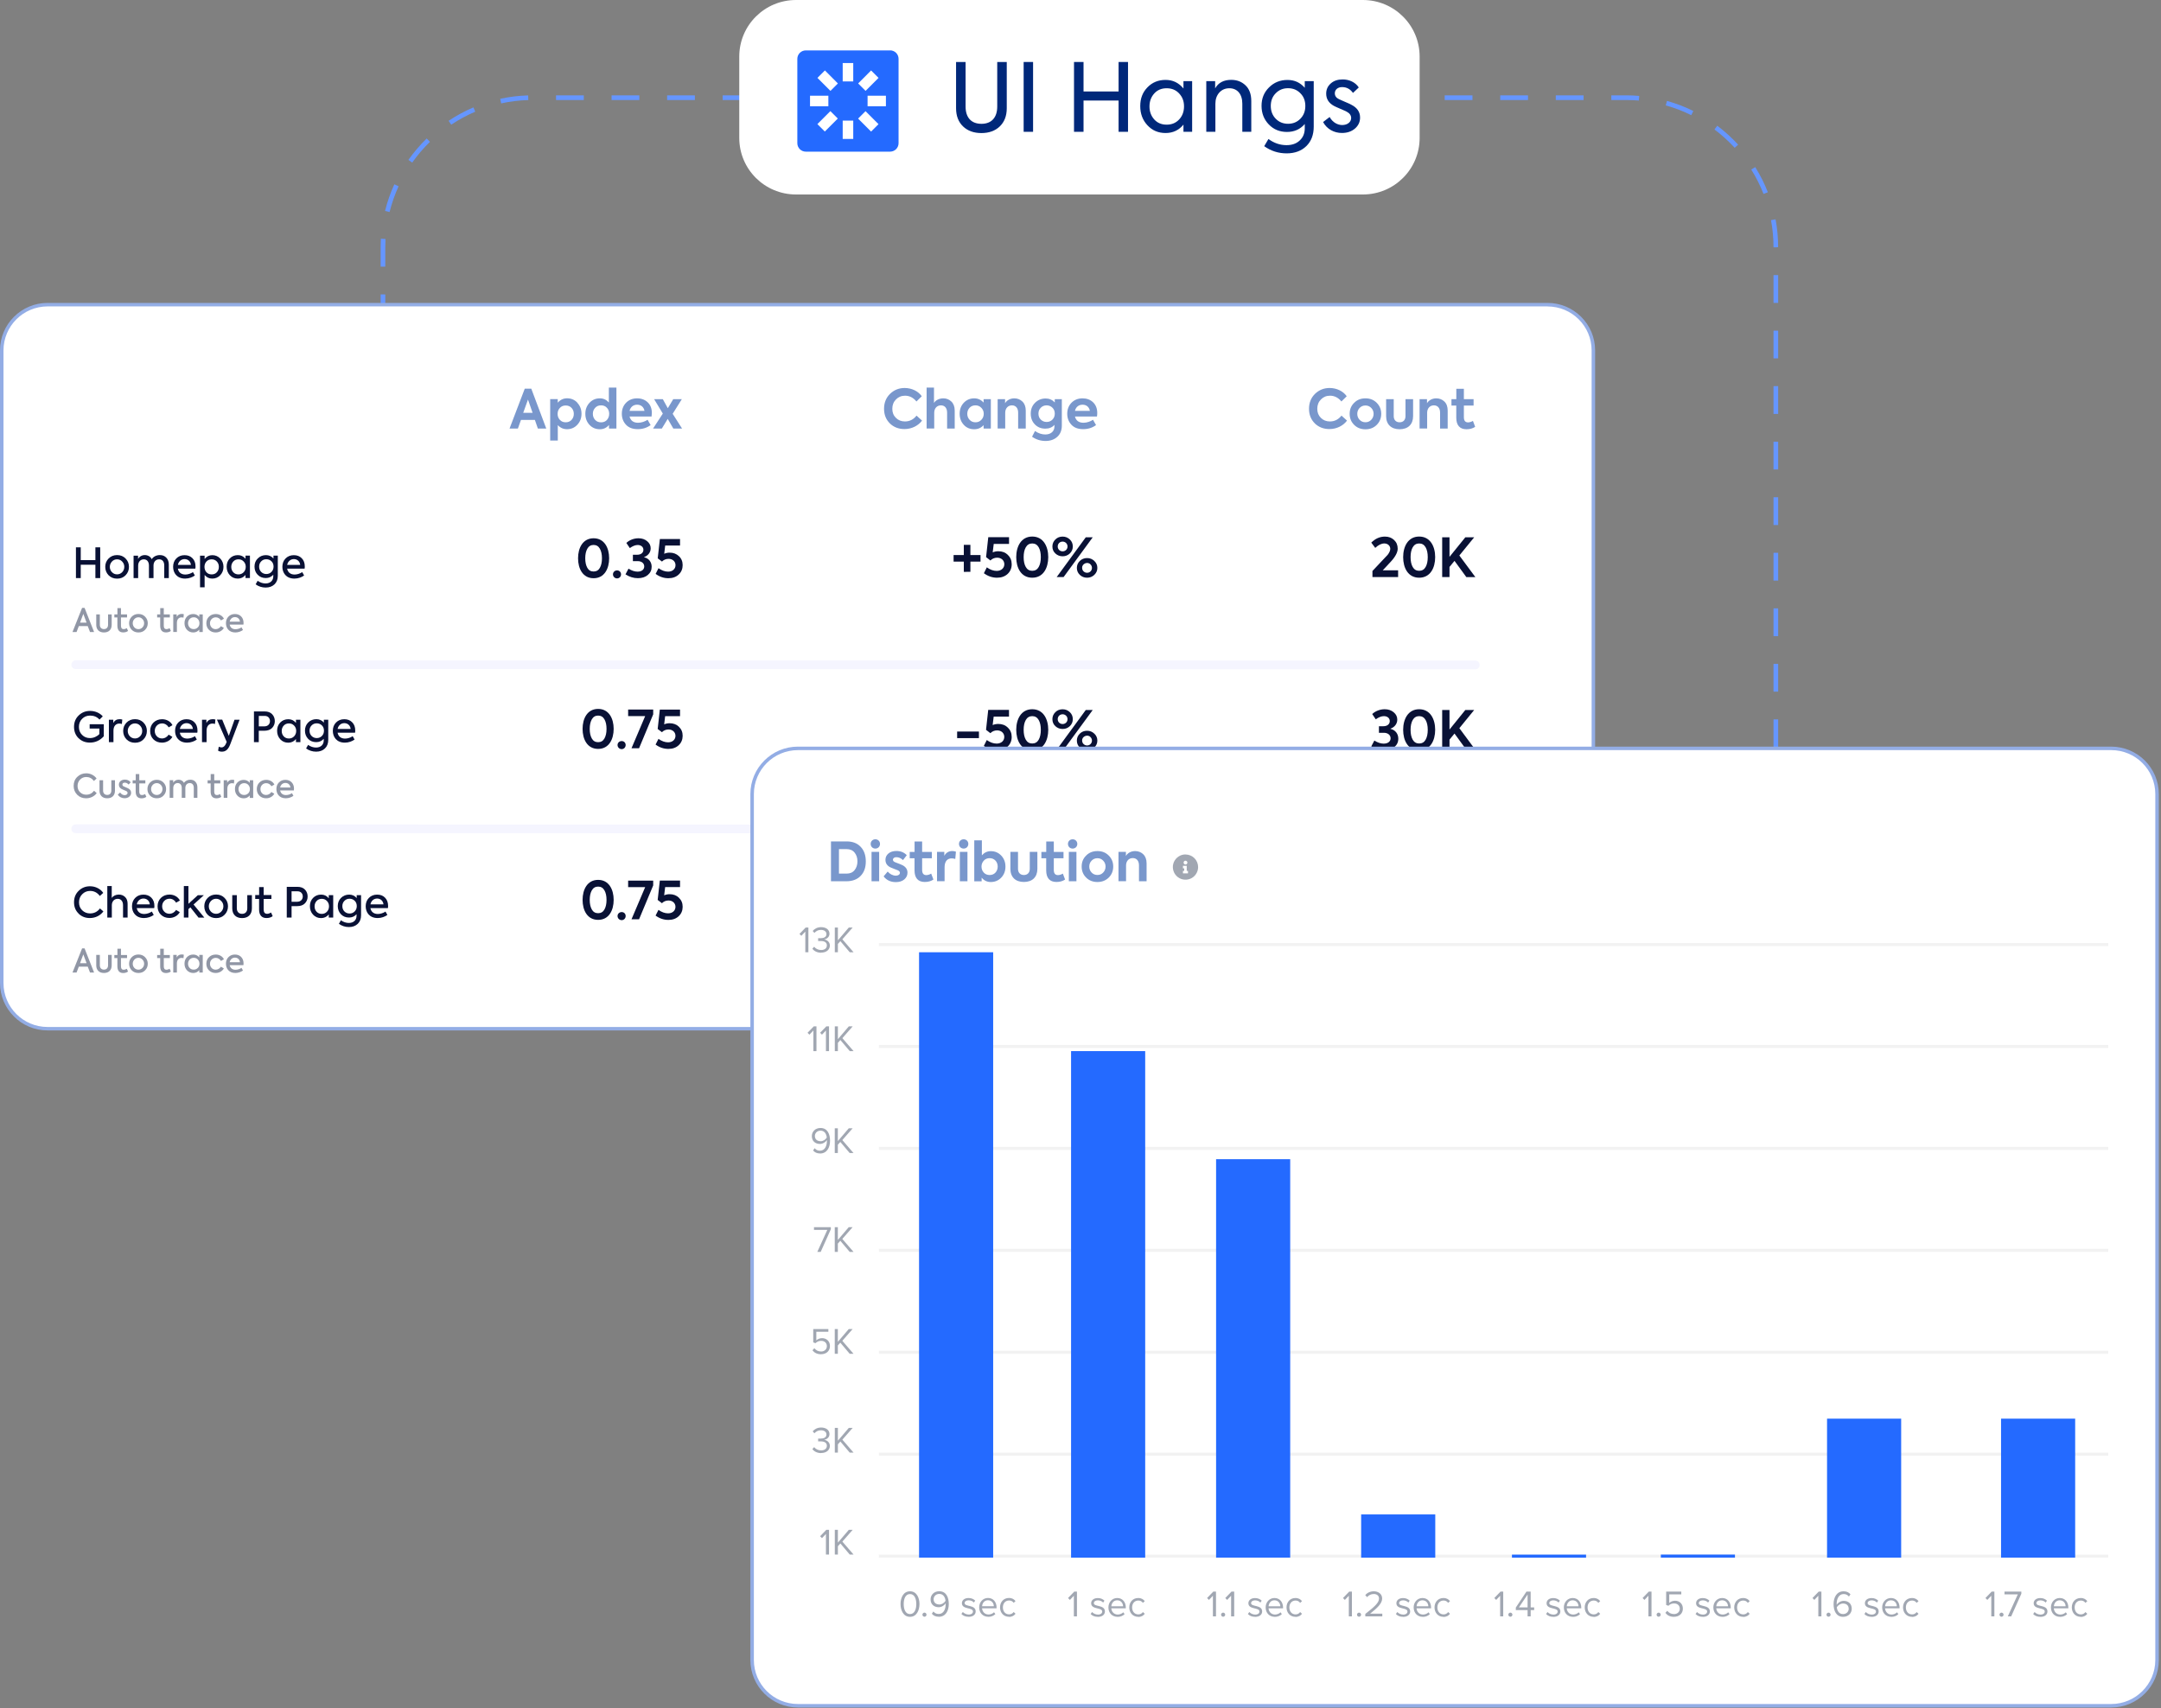 <svg width="463" height="366" viewBox="0 0 463 366" fill="none" xmlns="http://www.w3.org/2000/svg">
<rect x="0" y="0" width="463" height="366" fill="#808080" stroke="none"/>
<g clip-path="url(#clip0_1989_3914)">
<path d="M82.56 86.88H81.56V89.88H82.56V86.88Z" fill="#6596FF"/>
<path d="M380.98 160.09H379.98V154.14H380.98V160.09ZM380.98 148.19H379.98V142.24H380.98V148.19ZM380.98 136.29H379.98V130.34H380.98V136.29ZM380.98 124.39H379.98V118.44H380.98V124.39ZM380.98 112.49H379.98V106.54H380.98V112.49ZM380.98 100.59H379.98V94.64H380.98V100.59ZM380.98 88.69H379.98V82.74H380.98V88.69ZM82.55 80.93H81.55V74.98H82.55V80.93ZM380.98 76.79H379.98V70.84H380.98V76.79ZM82.55 69.03H81.55V63.08H82.55V69.03ZM380.98 64.89H379.98V58.94H380.98V64.89ZM82.55 57.13H81.55V52.94C81.55 52.34 81.57 51.74 81.6 51.15L82.6 51.21C82.57 51.78 82.55 52.36 82.55 52.94V57.13ZM380.48 52.99H379.98C379.98 51 379.8 49.06 379.44 47.17L380.42 46.99C380.79 48.94 380.97 50.95 380.97 52.95L380.47 53L380.48 52.99ZM83.47 45.43L82.5 45.19C82.98 43.24 83.65 41.32 84.49 39.49L85.4 39.91C84.59 41.68 83.94 43.54 83.47 45.43ZM377.84 41.55C377.13 39.74 376.25 37.98 375.21 36.33L376.06 35.8C377.13 37.51 378.04 39.32 378.77 41.19L377.84 41.55ZM88.32 34.84L87.5 34.26C88.66 32.62 89.98 31.08 91.42 29.67L92.12 30.39C90.72 31.75 89.44 33.24 88.32 34.84ZM371.67 31.67C370.35 30.23 368.89 28.91 367.33 27.74L367.93 26.94C369.54 28.15 371.04 29.51 372.4 30.99L371.66 31.67H371.67ZM96.67 26.71L96.12 25.88C97.8 24.76 99.58 23.8 101.43 23.01L101.82 23.93C100.03 24.69 98.3 25.63 96.68 26.71H96.67ZM362.35 24.67C360.6 23.8 358.76 23.1 356.89 22.58L357.16 21.62C359.09 22.16 360.99 22.88 362.8 23.78L362.36 24.68L362.35 24.67ZM107.38 22.15L107.17 21.17C109.13 20.74 111.15 20.5 113.16 20.44L113.19 21.44C111.24 21.49 109.29 21.73 107.39 22.15H107.38ZM351.13 21.54C350.26 21.47 349.37 21.43 348.48 21.43H345.23V20.43H348.48C349.39 20.43 350.31 20.47 351.21 20.55L351.13 21.55V21.54ZM339.28 21.43H333.33V20.43H339.28V21.43ZM327.38 21.43H321.43V20.43H327.38V21.43ZM315.48 21.43H309.53V20.43H315.48V21.43ZM303.58 21.43H297.63V20.43H303.58V21.43ZM291.68 21.43H285.73V20.43H291.68V21.43ZM279.78 21.43H273.83V20.43H279.78V21.43ZM267.88 21.43H261.93V20.43H267.88V21.43ZM255.98 21.43H250.03V20.43H255.98V21.43ZM244.08 21.43H238.13V20.43H244.08V21.43ZM232.18 21.43H226.23V20.43H232.18V21.43ZM220.28 21.43H214.33V20.43H220.28V21.43ZM208.38 21.43H202.43V20.43H208.38V21.43ZM196.48 21.43H190.53V20.43H196.48V21.43ZM184.58 21.43H178.63V20.43H184.58V21.43ZM172.68 21.43H166.73V20.43H172.68V21.43ZM160.78 21.43H154.83V20.43H160.78V21.43ZM148.88 21.43H142.93V20.43H148.88V21.43ZM136.98 21.43H131.03V20.43H136.98V21.43ZM125.08 21.43H119.13V20.43H125.08V21.43Z" fill="#6596FF"/>
<path d="M380.98 166.11H379.98V169.11H380.98V166.11Z" fill="#6596FF"/>
<path d="M170.55 0H292C298.72 0 304.16 5.42 304.16 12.12V29.55C304.16 36.25 298.72 41.67 292 41.67H170.55C163.83 41.67 158.39 36.25 158.39 29.55V12.12C158.39 5.42 163.83 0 170.55 0Z" fill="white"/>
<path d="M204.86 13.28H206.88V22.84C206.88 25.21 208.12 26.53 210.28 26.53C212.44 26.53 213.66 25.17 213.66 22.84V13.28H215.7V23.2C215.7 24.84 215.19 26.14 214.2 27.09C213.21 28.04 211.89 28.51 210.27 28.51C208.65 28.51 207.33 28.04 206.34 27.09C205.35 26.14 204.84 24.84 204.84 23.2V13.28H204.86Z" fill="#00287A"/>
<path d="M219.32 13.28H221.34V28.24H219.32V13.28Z" fill="#00287A"/>
<path d="M230.11 28.24V13.28H232.15V19.6H239.66V13.28H241.68V28.24H239.66V21.54H232.15V28.24H230.11Z" fill="#00287A"/>
<path d="M253.56 17.39H255.42V28.24H253.56V26.7C252.59 27.89 251.31 28.5 249.73 28.5C248.15 28.5 246.87 27.95 245.84 26.84C244.81 25.73 244.3 24.37 244.3 22.73C244.3 21.09 244.81 19.78 245.84 18.72C246.87 17.65 248.17 17.12 249.73 17.12C251.29 17.12 252.54 17.73 253.56 18.96V17.38V17.39ZM252.65 20.04C251.96 19.29 251.07 18.91 249.96 18.91C248.85 18.91 247.96 19.29 247.29 20.04C246.62 20.79 246.28 21.72 246.28 22.81C246.28 23.9 246.62 24.83 247.29 25.58C247.96 26.33 248.85 26.71 249.96 26.71C251.07 26.71 251.96 26.33 252.65 25.58C253.34 24.83 253.68 23.9 253.68 22.79C253.68 21.68 253.34 20.79 252.65 20.04Z" fill="#00287A"/>
<path d="M258.45 28.24V17.39H260.35V18.93C261.04 17.71 262.19 17.11 263.79 17.11C265.01 17.11 266.02 17.49 266.85 18.28C267.68 19.07 268.09 20.18 268.09 21.66V28.24H266.17V22.21C266.17 20.1 265.04 18.91 263.4 18.91C262.53 18.91 261.8 19.21 261.23 19.84C260.68 20.47 260.4 21.26 260.4 22.23V28.24H258.46H258.45Z" fill="#00287A"/>
<path d="M279.55 17.39H281.47V27.13C281.47 28.89 280.94 30.27 279.89 31.3C278.84 32.33 277.42 32.86 275.66 32.86C273.9 32.86 272.3 32.35 270.86 31.32L271.77 29.78C272.95 30.65 274.24 31.1 275.64 31.1C276.84 31.1 277.79 30.76 278.5 30.07C279.21 29.4 279.55 28.53 279.55 27.46V26.57C278.58 27.7 277.3 28.27 275.74 28.27C274.18 28.27 272.88 27.74 271.85 26.67C270.82 25.6 270.29 24.28 270.29 22.68C270.29 21.08 270.82 19.79 271.89 18.73C272.96 17.66 274.28 17.13 275.84 17.13C277.4 17.13 278.57 17.7 279.55 18.81V17.39ZM275.97 26.52C277.04 26.52 277.91 26.16 278.62 25.43C279.33 24.7 279.67 23.79 279.67 22.7C279.67 21.61 279.33 20.7 278.62 19.99C277.91 19.26 277.04 18.9 275.97 18.9C274.9 18.9 274.03 19.26 273.32 19.99C272.61 20.7 272.27 21.61 272.27 22.7C272.27 23.79 272.61 24.7 273.32 25.43C274.03 26.16 274.9 26.52 275.97 26.52Z" fill="#00287A"/>
<path d="M283.48 26.14L284.88 25.07C285.51 26.22 286.58 26.79 287.57 26.79C288.72 26.79 289.49 26.12 289.49 25.29C289.49 24.72 289.17 24.26 288.5 23.91C288.28 23.79 287.81 23.59 287.14 23.3C286.47 23.02 286.03 22.81 285.8 22.69C284.69 22.08 284.14 21.21 284.14 20.06C284.14 19.19 284.46 18.46 285.11 17.89C285.76 17.3 286.61 17.02 287.68 17.02C289.06 17.02 290.39 17.61 291.12 18.74L289.88 19.91C289.29 19.08 288.52 18.66 287.55 18.66C286.58 18.66 285.99 19.25 285.99 19.98C285.99 20.55 286.29 20.97 286.9 21.26L288.1 21.79C288.75 22.05 289.23 22.28 289.56 22.46C290.79 23.09 291.4 24 291.4 25.19C291.4 26.12 291.04 26.91 290.31 27.54C289.58 28.17 288.65 28.49 287.5 28.49C285.88 28.49 284.3 27.7 283.47 26.14H283.48Z" fill="#00287A"/>
<path d="M190.71 10.8H172.64C172.16 10.8 171.7 10.99 171.36 11.33C171.02 11.67 170.83 12.13 170.83 12.61V30.68C170.83 31.16 171.02 31.62 171.36 31.96C171.7 32.3 172.16 32.49 172.64 32.49H190.71C191.19 32.49 191.65 32.3 191.99 31.96C192.33 31.62 192.52 31.16 192.52 30.68V12.6C192.52 12.12 192.33 11.66 191.99 11.32C191.65 10.98 191.19 10.79 190.71 10.79V10.8ZM186.63 15.09L188.23 16.69L185.45 19.47L183.86 17.88L186.64 15.09H186.63ZM173.55 20.51H177.48V22.77H173.55V20.51ZM176.73 28.19L175.13 26.59L177.91 23.81L179.5 25.4L176.72 28.18L176.73 28.19ZM177.92 19.47L175.14 16.69L176.74 15.09L179.52 17.88L177.93 19.47H177.92ZM182.81 29.77H180.55V25.84H182.81V29.77ZM182.81 17.44H180.55V13.51H182.81V17.44ZM186.63 28.19L183.85 25.41L185.44 23.82L188.22 26.6L186.63 28.2V28.19ZM189.81 22.77H185.88V20.51H189.81V22.77Z" fill="#246AFF"/>
<path d="M10.2 220.41C4.78 220.41 0.37 216.02 0.37 210.62V75.07C0.37 69.67 4.78 65.28 10.2 65.28H331.56C336.98 65.28 341.39 69.67 341.39 75.07V210.61C341.39 216.01 336.98 220.4 331.56 220.4H10.2V220.41Z" fill="white"/>
<path d="M331.56 65.66C336.78 65.66 341.01 69.87 341.01 75.08V210.62C341.01 215.82 336.78 220.04 331.56 220.04H10.2C4.98 220.04 0.75 215.83 0.75 210.62V75.07C0.75 69.87 4.98 65.65 10.2 65.65H331.56M331.56 64.9H10.2C4.57 64.9 0 69.46 0 75.07V210.61C0 216.22 4.58 220.78 10.2 220.78H331.56C337.19 220.78 341.76 216.22 341.76 210.61V75.07C341.76 69.46 337.18 64.9 331.56 64.9Z" fill="#93ADE5"/>
<path d="M115.24 91.82L114.6 89.97H111.62L110.96 91.82H109.17L112.43 83.28H113.83L117.04 91.82H115.24ZM113.12 85.61L112.1 88.45H114.11L113.12 85.61Z" fill="#7997CC"/>
<path d="M123.71 86.32C124.3 86.96 124.59 87.74 124.59 88.66C124.59 89.58 124.29 90.37 123.7 91C123.11 91.64 122.37 91.96 121.48 91.96C120.71 91.96 120.05 91.67 119.51 91.08V94.39H117.88V85.51H119.5V86.28C120.04 85.66 120.7 85.34 121.5 85.34C122.39 85.34 123.13 85.66 123.72 86.3L123.71 86.32ZM122.46 89.96C122.78 89.61 122.94 89.19 122.94 88.68C122.94 88.17 122.78 87.74 122.46 87.4C122.14 87.05 121.72 86.88 121.2 86.88C120.68 86.88 120.28 87.05 119.95 87.4C119.63 87.75 119.47 88.17 119.47 88.68C119.47 89.19 119.63 89.62 119.95 89.96C120.27 90.31 120.69 90.48 121.2 90.48C121.71 90.48 122.14 90.31 122.46 89.96Z" fill="#7997CC"/>
<path d="M130.44 83.04H132.07V91.82H130.48V91.05C129.97 91.66 129.32 91.97 128.53 91.97C127.64 91.97 126.89 91.66 126.3 91.03C125.71 90.39 125.41 89.61 125.41 88.66C125.41 87.71 125.71 86.94 126.3 86.3C126.9 85.66 127.64 85.35 128.53 85.35C129.29 85.35 129.93 85.65 130.45 86.24V83.03L130.44 83.04ZM130.04 87.38C129.72 87.02 129.3 86.85 128.78 86.85C128.26 86.85 127.84 87.02 127.51 87.38C127.19 87.73 127.02 88.15 127.02 88.66C127.02 89.17 127.18 89.61 127.51 89.97C127.84 90.32 128.26 90.49 128.78 90.49C129.3 90.49 129.72 90.32 130.04 89.97C130.36 89.61 130.52 89.18 130.52 88.66C130.52 88.14 130.36 87.72 130.04 87.38Z" fill="#7997CC"/>
<path d="M139.6 89.24H134.88C135.11 90.13 135.72 90.58 136.72 90.58C137.4 90.58 138.21 90.31 138.75 89.94L139.4 91.08C138.6 91.66 137.69 91.95 136.65 91.95C135.54 91.95 134.7 91.63 134.11 90.99C133.52 90.35 133.23 89.57 133.23 88.66C133.23 87.7 133.53 86.92 134.14 86.29C134.75 85.67 135.54 85.35 136.51 85.35C137.42 85.35 138.18 85.64 138.77 86.2C139.36 86.76 139.66 87.53 139.66 88.51C139.66 88.73 139.64 88.97 139.6 89.23V89.24ZM134.88 88.03H138.08C137.93 87.21 137.34 86.71 136.51 86.71C135.68 86.71 135.08 87.21 134.88 88.03Z" fill="#7997CC"/>
<path d="M146.13 91.82H144.26L143.06 89.75L141.8 91.82H139.92L142.01 88.61L140.15 85.53H142.01L143.08 87.46L144.24 85.53H146.08L144.12 88.66L146.14 91.83L146.13 91.82Z" fill="#7997CC"/>
<path d="M190.67 90.73C189.83 89.91 189.41 88.86 189.41 87.58C189.41 86.3 189.84 85.22 190.69 84.39C191.56 83.55 192.6 83.13 193.82 83.13C195.36 83.13 196.74 83.83 197.49 84.9L196.35 86.02C195.68 85.2 194.87 84.78 193.91 84.78C193.14 84.78 192.49 85.05 191.97 85.58C191.45 86.1 191.18 86.77 191.18 87.58C191.18 88.39 191.43 89.01 191.95 89.53C192.47 90.05 193.12 90.3 193.89 90.3C194.88 90.3 195.72 89.88 196.37 89.05L197.55 90.12C196.76 91.19 195.37 91.93 193.78 91.93C192.54 91.93 191.49 91.53 190.65 90.72L190.67 90.73Z" fill="#7997CC"/>
<path d="M198.53 91.82V83.04H200.11V86.34C200.44 85.77 201.21 85.35 202.1 85.35C202.78 85.35 203.36 85.58 203.83 86.03C204.3 86.48 204.55 87.13 204.55 87.97V91.82H202.92V88.41C202.92 87.41 202.4 86.85 201.6 86.85C200.73 86.85 200.16 87.51 200.16 88.44V91.81H198.53V91.82Z" fill="#7997CC"/>
<path d="M210.74 85.52H212.29V91.82H210.74V91.09C210.2 91.68 209.53 91.97 208.73 91.97C207.83 91.97 207.08 91.66 206.49 91.02C205.9 90.38 205.61 89.59 205.61 88.64C205.61 87.69 205.91 86.91 206.5 86.29C207.09 85.67 207.84 85.35 208.73 85.35C209.52 85.35 210.19 85.65 210.74 86.26V85.51V85.52ZM210.25 87.38C209.92 87.02 209.5 86.85 208.99 86.85C208.48 86.85 208.05 87.02 207.72 87.38C207.4 87.74 207.24 88.17 207.24 88.66C207.24 89.15 207.4 89.6 207.74 89.95C208.07 90.31 208.49 90.48 209 90.48C209.51 90.48 209.92 90.31 210.26 89.95C210.6 89.59 210.77 89.16 210.77 88.66C210.77 88.16 210.6 87.74 210.26 87.38H210.25Z" fill="#7997CC"/>
<path d="M213.75 91.82V85.52H215.34V86.4C215.67 85.79 216.43 85.35 217.31 85.35C217.99 85.35 218.58 85.58 219.05 86.03C219.52 86.48 219.77 87.13 219.77 87.97V91.82H218.14V88.41C218.14 87.41 217.61 86.85 216.81 86.85C215.94 86.85 215.37 87.51 215.37 88.44V91.81H213.74L213.75 91.82Z" fill="#7997CC"/>
<path d="M226 85.52H227.5V91.19C227.5 92.19 227.18 93 226.53 93.59C225.88 94.18 225.04 94.48 224.01 94.48C222.98 94.48 221.97 94.18 221.12 93.57L221.75 92.35C222.48 92.85 223.22 93.09 223.96 93.09C225.21 93.09 225.92 92.36 225.92 91.35V91.03C225.44 91.57 224.79 91.84 223.98 91.84C223.06 91.84 222.31 91.54 221.72 90.93C221.13 90.32 220.84 89.56 220.84 88.62C220.84 87.68 221.15 86.91 221.76 86.3C222.37 85.69 223.14 85.38 224.05 85.38C224.82 85.38 225.47 85.67 225.99 86.23V85.54L226 85.52ZM222.99 89.9C223.32 90.23 223.74 90.41 224.24 90.41C224.74 90.41 225.15 90.24 225.49 89.9C225.83 89.55 225.99 89.13 225.99 88.62C225.99 88.11 225.83 87.7 225.49 87.36C225.16 87.03 224.74 86.85 224.24 86.85C223.74 86.85 223.33 87.02 222.99 87.36C222.65 87.69 222.49 88.11 222.49 88.62C222.49 89.13 222.65 89.57 222.99 89.9Z" fill="#7997CC"/>
<path d="M235.03 89.24H230.31C230.54 90.13 231.15 90.58 232.15 90.58C232.83 90.58 233.64 90.31 234.18 89.94L234.83 91.08C234.03 91.66 233.12 91.95 232.08 91.95C230.97 91.95 230.13 91.63 229.54 90.99C228.95 90.35 228.66 89.57 228.66 88.66C228.66 87.7 228.96 86.92 229.57 86.29C230.18 85.67 230.97 85.35 231.94 85.35C232.85 85.35 233.62 85.64 234.2 86.2C234.79 86.77 235.09 87.53 235.09 88.51C235.09 88.73 235.07 88.97 235.03 89.23V89.24ZM230.31 88.03H233.51C233.36 87.21 232.77 86.71 231.94 86.71C231.11 86.71 230.51 87.21 230.31 88.03Z" fill="#7997CC"/>
<path d="M281.72 90.73C280.88 89.91 280.46 88.86 280.46 87.58C280.46 86.3 280.89 85.22 281.74 84.39C282.61 83.55 283.65 83.13 284.87 83.13C286.41 83.13 287.79 83.83 288.54 84.9L287.4 86.02C286.73 85.2 285.92 84.78 284.96 84.78C284.19 84.78 283.54 85.05 283.02 85.58C282.5 86.1 282.23 86.77 282.23 87.58C282.23 88.39 282.48 89.01 283 89.53C283.52 90.05 284.17 90.3 284.94 90.3C285.93 90.3 286.76 89.88 287.42 89.05L288.6 90.12C287.81 91.19 286.42 91.93 284.83 91.93C283.59 91.93 282.54 91.53 281.7 90.72L281.72 90.73Z" fill="#7997CC"/>
<path d="M290.12 86.32C290.75 85.67 291.56 85.35 292.55 85.35C293.54 85.35 294.34 85.67 294.98 86.32C295.61 86.96 295.93 87.74 295.93 88.66C295.93 89.58 295.62 90.38 294.98 91.02C294.34 91.66 293.54 91.98 292.55 91.98C291.56 91.98 290.76 91.66 290.12 91.02C289.48 90.38 289.17 89.6 289.17 88.66C289.17 87.72 289.48 86.95 290.12 86.32ZM292.55 90.47C293.05 90.47 293.45 90.3 293.79 89.95C294.12 89.59 294.3 89.16 294.3 88.67C294.3 88.18 294.13 87.75 293.79 87.4C293.45 87.05 293.05 86.88 292.55 86.88C292.05 86.88 291.64 87.05 291.3 87.4C290.97 87.75 290.8 88.17 290.8 88.67C290.8 89.17 290.96 89.59 291.3 89.95C291.64 90.3 292.05 90.47 292.55 90.47Z" fill="#7997CC"/>
<path d="M296.98 89.16V85.52H298.61V89.16C298.61 89.96 299.08 90.48 299.87 90.48C300.66 90.48 301.13 89.96 301.13 89.16V85.52H302.76V89.16C302.76 90.93 301.67 91.97 299.87 91.97C298.07 91.97 296.98 90.93 296.98 89.16Z" fill="#7997CC"/>
<path d="M304.15 91.82V85.52H305.74V86.4C306.08 85.79 306.83 85.35 307.72 85.35C308.4 85.35 308.99 85.58 309.46 86.03C309.93 86.48 310.17 87.13 310.17 87.97V91.82H308.54V88.41C308.54 87.41 308.01 86.85 307.21 86.85C306.34 86.85 305.77 87.51 305.77 88.44V91.81H304.14L304.15 91.82Z" fill="#7997CC"/>
<path d="M316.06 91.45C315.54 91.8 314.93 91.97 314.2 91.97C312.76 91.97 312.01 91.12 312.01 89.49V86.89H310.98V85.53H312.02V83.3H313.64V85.53H315.72V86.89H313.64V89.39C313.64 90.13 313.94 90.5 314.53 90.5C314.84 90.5 315.2 90.4 315.58 90.18L316.06 91.46V91.45Z" fill="#7997CC"/>
<path d="M16.27 123.86V117.27H17.299V120.01H20.439V117.27H21.47V123.86H20.439V121H17.299V123.86H16.27Z" fill="#091135"/>
<path d="M23.26 119.67C23.74 119.18 24.35 118.93 25.09 118.93C25.83 118.93 26.44 119.18 26.91 119.67C27.39 120.16 27.63 120.75 27.63 121.45C27.63 122.15 27.39 122.76 26.91 123.25C26.44 123.74 25.83 123.98 25.09 123.98C24.35 123.98 23.75 123.74 23.26 123.25C22.79 122.76 22.55 122.16 22.55 121.45C22.55 120.74 22.79 120.16 23.26 119.67ZM26.18 120.32C25.89 120 25.52 119.84 25.08 119.84C24.64 119.84 24.28 120 23.98 120.32C23.69 120.63 23.53 121.02 23.53 121.45C23.53 121.88 23.68 122.28 23.98 122.59C24.28 122.9 24.65 123.06 25.08 123.06C25.51 123.06 25.88 122.9 26.18 122.59C26.48 122.28 26.63 121.89 26.63 121.45C26.63 121.01 26.48 120.63 26.18 120.32Z" fill="#091135"/>
<path d="M35.63 119.48C35.99 119.85 36.17 120.35 36.17 120.99V123.86H35.19V121.15C35.19 120.3 34.76 119.84 34.09 119.84C33.38 119.84 32.89 120.37 32.89 121.18V123.86H31.91V121.17C31.91 120.34 31.48 119.84 30.81 119.84C30.1 119.84 29.6 120.38 29.6 121.19V123.86H28.62V119.06H29.58V119.76C29.87 119.25 30.4 118.93 31.03 118.93C31.66 118.93 32.25 119.25 32.51 119.81C32.84 119.27 33.51 118.93 34.25 118.93C34.83 118.93 35.29 119.12 35.64 119.49L35.63 119.48Z" fill="#091135"/>
<path d="M41.86 121.84H38.11C38.25 122.59 38.78 123.1 39.71 123.1C40.25 123.1 40.91 122.89 41.34 122.58L41.75 123.3C41.26 123.67 40.48 123.97 39.67 123.97C37.87 123.97 37.09 122.71 37.09 121.45C37.09 120.73 37.31 120.13 37.77 119.66C38.23 119.19 38.82 118.95 39.54 118.95C40.23 118.95 40.8 119.16 41.23 119.6C41.67 120.04 41.89 120.62 41.89 121.37C41.89 121.5 41.89 121.66 41.85 121.84H41.86ZM38.11 121.04H40.91C40.83 120.28 40.27 119.79 39.55 119.79C38.83 119.79 38.26 120.29 38.11 121.04Z" fill="#091135"/>
<path d="M47.19 119.67C47.65 120.16 47.88 120.76 47.88 121.46C47.88 122.16 47.65 122.75 47.19 123.24C46.73 123.73 46.16 123.97 45.48 123.97C44.8 123.97 44.26 123.71 43.84 123.19V125.84H42.86V119.06H43.84V119.76C44.28 119.22 44.83 118.95 45.49 118.95C46.15 118.95 46.74 119.19 47.19 119.68V119.67ZM46.46 120.31C46.17 120 45.8 119.84 45.35 119.84C44.9 119.84 44.52 120 44.23 120.31C43.95 120.62 43.81 121 43.81 121.45C43.81 121.9 43.95 122.3 44.23 122.61C44.52 122.92 44.89 123.07 45.35 123.07C45.81 123.07 46.18 122.92 46.46 122.61C46.75 122.3 46.89 121.91 46.89 121.45C46.89 120.99 46.75 120.62 46.46 120.31Z" fill="#091135"/>
<path d="M52.6 119.05H53.55V123.85H52.6V123.19C52.16 123.71 51.61 123.97 50.96 123.97C50.27 123.97 49.69 123.73 49.24 123.24C48.79 122.75 48.56 122.14 48.56 121.42C48.56 120.7 48.78 120.11 49.24 119.64C49.7 119.17 50.28 118.94 50.96 118.94C51.64 118.94 52.16 119.2 52.6 119.72V119.05ZM52.21 122.6C52.5 122.29 52.65 121.9 52.65 121.45C52.65 121 52.51 120.62 52.21 120.31C51.92 120 51.55 119.84 51.09 119.84C50.63 119.84 50.26 120 49.98 120.31C49.7 120.62 49.55 121.01 49.55 121.46C49.55 121.91 49.69 122.3 49.98 122.61C50.27 122.92 50.64 123.07 51.09 123.07C51.54 123.07 51.91 122.91 52.21 122.6Z" fill="#091135"/>
<path d="M58.58 119.05H59.52V123.36C59.52 124.14 59.28 124.75 58.81 125.2C58.34 125.65 57.7 125.89 56.92 125.89C56.14 125.89 55.4 125.66 54.77 125.2L55.2 124.44C55.74 124.82 56.31 125.01 56.9 125.01C57.92 125.01 58.55 124.38 58.55 123.49V123.14C58.13 123.61 57.6 123.85 56.94 123.85C56.24 123.85 55.67 123.62 55.21 123.15C54.75 122.68 54.53 122.09 54.53 121.39C54.53 120.69 54.76 120.1 55.24 119.64C55.71 119.17 56.3 118.94 56.99 118.94C57.62 118.94 58.16 119.18 58.59 119.67V119.05H58.58ZM58.17 122.53C58.46 122.23 58.61 121.85 58.61 121.4C58.61 120.95 58.47 120.56 58.17 120.27C57.88 119.98 57.51 119.82 57.06 119.82C56.61 119.82 56.26 119.97 55.96 120.28C55.67 120.57 55.52 120.95 55.52 121.4C55.52 121.85 55.66 122.24 55.96 122.54C56.25 122.83 56.62 122.99 57.06 122.99C57.5 122.99 57.87 122.84 58.17 122.53Z" fill="#091135"/>
<path d="M65.27 121.84H61.52C61.66 122.59 62.19 123.1 63.12 123.1C63.66 123.1 64.32 122.89 64.75 122.58L65.16 123.3C64.67 123.67 63.89 123.97 63.08 123.97C61.28 123.97 60.5 122.71 60.5 121.45C60.5 120.73 60.72 120.13 61.18 119.66C61.64 119.19 62.23 118.95 62.95 118.95C63.64 118.95 64.21 119.16 64.64 119.6C65.08 120.04 65.3 120.62 65.3 121.37C65.3 121.5 65.3 121.66 65.26 121.84H65.27ZM61.52 121.04H64.32C64.24 120.28 63.68 119.79 62.96 119.79C62.24 119.79 61.67 120.29 61.52 121.04Z" fill="#091135"/>
<path d="M19.29 135.42L18.8 134.15H16.89L16.4 135.42H15.53L17.59 130.24H18.12L20.16 135.42H19.29ZM17.85 131.53L17.15 133.41H18.55L17.85 131.53Z" fill="#9096A5"/>
<path d="M20.62 133.87V131.64H21.39V133.86C21.39 134.43 21.72 134.79 22.27 134.79C22.82 134.79 23.15 134.44 23.15 133.86V131.64H23.93V133.87C23.93 134.9 23.31 135.51 22.27 135.51C21.23 135.51 20.62 134.88 20.62 133.87Z" fill="#9096A5"/>
<path d="M27.43 135.19C27.15 135.4 26.8 135.5 26.39 135.5C25.57 135.5 25.15 134.99 25.15 134.06V132.3H24.5V131.64H25.16V130.3H25.92V131.64H27.22V132.3H25.92V134.08C25.92 134.56 26.12 134.8 26.5 134.8C26.7 134.8 26.93 134.73 27.17 134.59L27.44 135.19H27.43Z" fill="#9096A5"/>
<path d="M28.22 132.13C28.6 131.75 29.07 131.55 29.66 131.55C30.25 131.55 30.72 131.75 31.09 132.13C31.47 132.52 31.66 132.98 31.66 133.53C31.66 134.08 31.47 134.56 31.09 134.94C30.72 135.33 30.24 135.51 29.66 135.51C29.08 135.51 28.6 135.32 28.22 134.94C27.85 134.56 27.66 134.09 27.66 133.53C27.66 132.97 27.85 132.51 28.22 132.13ZM30.52 132.64C30.29 132.39 30 132.26 29.66 132.26C29.32 132.26 29.03 132.39 28.79 132.64C28.56 132.89 28.44 133.19 28.44 133.53C28.44 133.87 28.56 134.18 28.79 134.43C29.03 134.68 29.32 134.8 29.66 134.8C30 134.8 30.29 134.67 30.52 134.43C30.76 134.18 30.88 133.88 30.88 133.53C30.88 133.18 30.76 132.89 30.52 132.64Z" fill="#9096A5"/>
<path d="M36.6 135.19C36.32 135.4 35.97 135.5 35.56 135.5C34.74 135.5 34.32 134.99 34.32 134.06V132.3H33.67V131.64H34.33V130.3H35.09V131.64H36.39V132.3H35.09V134.08C35.09 134.56 35.29 134.8 35.67 134.8C35.87 134.8 36.1 134.73 36.34 134.59L36.61 135.19H36.6Z" fill="#9096A5"/>
<path d="M37.12 135.42V131.64H37.86V132.18C38.08 131.75 38.44 131.54 38.93 131.54C39.09 131.54 39.24 131.56 39.38 131.6L39.31 132.35C39.18 132.3 39.04 132.28 38.9 132.28C38.31 132.28 37.9 132.69 37.9 133.48V135.41H37.13L37.12 135.42Z" fill="#9096A5"/>
<path d="M42.7 131.64H43.44V135.42H42.7V134.9C42.36 135.31 41.92 135.51 41.41 135.51C40.87 135.51 40.42 135.32 40.06 134.94C39.7 134.56 39.53 134.08 39.53 133.51C39.53 132.94 39.7 132.48 40.06 132.11C40.42 131.74 40.87 131.56 41.41 131.56C41.92 131.56 42.36 131.76 42.7 132.18V131.65V131.64ZM42.39 134.43C42.62 134.18 42.73 133.88 42.73 133.53C42.73 133.18 42.62 132.88 42.39 132.63C42.16 132.38 41.87 132.26 41.51 132.26C41.15 132.26 40.86 132.39 40.63 132.63C40.41 132.88 40.29 133.18 40.29 133.53C40.29 133.88 40.4 134.19 40.63 134.43C40.85 134.68 41.15 134.79 41.51 134.79C41.87 134.79 42.15 134.66 42.39 134.42V134.43Z" fill="#9096A5"/>
<path d="M44.77 134.95C44.4 134.58 44.21 134.11 44.21 133.54C44.21 132.97 44.4 132.49 44.78 132.12C45.16 131.75 45.64 131.56 46.24 131.56C47 131.56 47.68 131.95 47.98 132.57L47.34 132.93C47.11 132.53 46.7 132.27 46.25 132.27C45.89 132.27 45.59 132.39 45.35 132.63C45.11 132.88 44.99 133.18 44.99 133.54C44.99 133.9 45.11 134.19 45.34 134.44C45.57 134.69 45.87 134.8 46.22 134.8C46.67 134.8 47.12 134.53 47.32 134.16L47.96 134.53C47.65 135.12 46.97 135.51 46.22 135.51C45.64 135.51 45.16 135.33 44.78 134.96L44.77 134.95Z" fill="#9096A5"/>
<path d="M52.16 133.83H49.21C49.32 134.42 49.74 134.82 50.46 134.82C50.89 134.82 51.41 134.66 51.74 134.41L52.06 134.98C51.67 135.27 51.06 135.51 50.43 135.51C49.01 135.51 48.41 134.52 48.41 133.53C48.41 132.96 48.58 132.49 48.94 132.12C49.3 131.75 49.77 131.56 50.33 131.56C50.89 131.56 51.32 131.73 51.66 132.07C52 132.41 52.18 132.87 52.18 133.46C52.18 133.56 52.18 133.69 52.15 133.83H52.16ZM49.21 133.2H51.41C51.35 132.6 50.91 132.22 50.34 132.22C49.77 132.22 49.32 132.61 49.21 133.2Z" fill="#9096A5"/>
<path d="M16.55 170.29C16.04 169.79 15.78 169.16 15.78 168.38C15.78 167.6 16.04 166.95 16.56 166.45C17.09 165.94 17.72 165.69 18.46 165.69C18.93 165.69 19.36 165.79 19.76 166C20.16 166.21 20.47 166.47 20.69 166.81L20.12 167.33C19.69 166.76 19.15 166.48 18.49 166.48C17.96 166.48 17.52 166.66 17.16 167.03C16.8 167.39 16.62 167.85 16.62 168.4C16.62 168.95 16.79 169.39 17.15 169.74C17.51 170.09 17.95 170.27 18.48 170.27C19.16 170.27 19.72 169.99 20.15 169.43L20.72 169.93C20.24 170.6 19.4 171.04 18.44 171.04C17.69 171.04 17.06 170.79 16.55 170.3V170.29Z" fill="#9096A5"/>
<path d="M21.32 169.4V167.17H22.09V169.39C22.09 169.96 22.42 170.32 22.97 170.32C23.52 170.32 23.85 169.97 23.85 169.39V167.17H24.63V169.4C24.63 170.43 24.01 171.04 22.97 171.04C21.93 171.04 21.32 170.41 21.32 169.4Z" fill="#9096A5"/>
<path d="M25.241 170.25L25.741 169.8C25.971 170.17 26.351 170.37 26.71 170.37C27.07 170.37 27.331 170.16 27.331 169.9C27.331 169.72 27.23 169.57 27.011 169.47C26.951 169.43 26.791 169.37 26.55 169.28C26.32 169.18 26.16 169.11 26.07 169.06C25.671 168.85 25.471 168.54 25.471 168.13C25.471 167.81 25.59 167.56 25.82 167.35C26.061 167.15 26.37 167.04 26.761 167.04C27.3 167.04 27.71 167.24 28 167.62L27.55 168.1C27.331 167.83 27.05 167.69 26.721 167.69C26.39 167.69 26.221 167.87 26.221 168.1C26.221 168.28 26.331 168.42 26.541 168.51L26.921 168.67C27.16 168.77 27.331 168.85 27.451 168.91C27.881 169.13 28.09 169.45 28.09 169.86C28.09 170.19 27.96 170.47 27.701 170.69C27.441 170.91 27.101 171.03 26.68 171.03C26.101 171.03 25.55 170.76 25.23 170.24L25.241 170.25Z" fill="#9096A5"/>
<path d="M31.35 170.73C31.07 170.94 30.72 171.05 30.31 171.05C29.49 171.05 29.07 170.54 29.07 169.61V167.85H28.42V167.19H29.08V165.85H29.84V167.19H31.14V167.85H29.84V169.63C29.84 170.11 30.04 170.35 30.42 170.35C30.62 170.35 30.85 170.28 31.09 170.14L31.36 170.74L31.35 170.73Z" fill="#9096A5"/>
<path d="M32.15 167.66C32.53 167.28 33 167.08 33.59 167.08C34.18 167.08 34.65 167.28 35.02 167.66C35.4 168.05 35.59 168.51 35.59 169.06C35.59 169.61 35.4 170.09 35.02 170.47C34.65 170.86 34.17 171.04 33.59 171.04C33.01 171.04 32.53 170.85 32.15 170.47C31.78 170.09 31.59 169.62 31.59 169.06C31.59 168.5 31.78 168.04 32.15 167.66ZM34.45 168.17C34.22 167.92 33.93 167.79 33.59 167.79C33.25 167.79 32.96 167.92 32.72 168.17C32.49 168.42 32.37 168.72 32.37 169.06C32.37 169.4 32.49 169.71 32.72 169.96C32.96 170.21 33.25 170.33 33.59 170.33C33.93 170.33 34.22 170.2 34.45 169.96C34.69 169.71 34.81 169.41 34.81 169.06C34.81 168.71 34.69 168.42 34.45 168.17Z" fill="#9096A5"/>
<path d="M41.87 167.51C42.15 167.8 42.29 168.2 42.29 168.69V170.94H41.52V168.81C41.52 168.14 41.18 167.78 40.66 167.78C40.1 167.78 39.71 168.19 39.71 168.83V170.94H38.94V168.82C38.94 168.17 38.6 167.78 38.07 167.78C37.51 167.78 37.12 168.2 37.12 168.85V170.94H36.35V167.16H37.11V167.71C37.33 167.31 37.75 167.06 38.25 167.06C38.75 167.06 39.21 167.31 39.41 167.75C39.67 167.33 40.2 167.06 40.78 167.06C41.24 167.06 41.6 167.21 41.87 167.5V167.51Z" fill="#9096A5"/>
<path d="M47.41 170.73C47.13 170.94 46.781 171.05 46.37 171.05C45.55 171.05 45.13 170.54 45.13 169.61V167.85H44.48V167.19H45.141V165.85H45.901V167.19H47.2V167.85H45.901V169.63C45.901 170.11 46.1 170.35 46.48 170.35C46.681 170.35 46.91 170.28 47.151 170.14L47.42 170.74L47.41 170.73Z" fill="#9096A5"/>
<path d="M47.93 170.95V167.17H48.67V167.71C48.89 167.28 49.25 167.07 49.74 167.07C49.9 167.07 50.05 167.09 50.19 167.13L50.12 167.88C49.99 167.83 49.85 167.81 49.71 167.81C49.12 167.81 48.71 168.22 48.71 169.01V170.94H47.94L47.93 170.95Z" fill="#9096A5"/>
<path d="M53.51 167.18H54.25V170.96H53.51V170.44C53.17 170.85 52.73 171.05 52.22 171.05C51.68 171.05 51.23 170.86 50.87 170.48C50.51 170.1 50.34 169.62 50.34 169.05C50.34 168.48 50.51 168.02 50.87 167.65C51.23 167.28 51.68 167.1 52.22 167.1C52.73 167.1 53.17 167.3 53.51 167.72V167.19V167.18ZM53.2 169.97C53.43 169.72 53.54 169.42 53.54 169.07C53.54 168.72 53.43 168.42 53.2 168.17C52.97 167.92 52.68 167.8 52.32 167.8C51.96 167.8 51.67 167.93 51.44 168.17C51.22 168.42 51.1 168.72 51.1 169.07C51.1 169.42 51.21 169.73 51.44 169.97C51.66 170.22 51.96 170.33 52.32 170.33C52.68 170.33 52.96 170.2 53.2 169.96V169.97Z" fill="#9096A5"/>
<path d="M55.58 170.48C55.209 170.11 55.02 169.64 55.02 169.07C55.02 168.5 55.209 168.02 55.59 167.65C55.969 167.28 56.45 167.09 57.05 167.09C57.809 167.09 58.489 167.48 58.789 168.1L58.15 168.46C57.919 168.06 57.51 167.8 57.059 167.8C56.7 167.8 56.4 167.92 56.16 168.16C55.919 168.41 55.8 168.71 55.8 169.07C55.8 169.43 55.919 169.72 56.15 169.97C56.38 170.22 56.679 170.33 57.029 170.33C57.48 170.33 57.929 170.06 58.13 169.69L58.77 170.06C58.459 170.65 57.779 171.04 57.029 171.04C56.45 171.04 55.969 170.86 55.59 170.49L55.58 170.48Z" fill="#9096A5"/>
<path d="M62.97 169.36H60.02C60.13 169.95 60.55 170.35 61.27 170.35C61.7 170.35 62.22 170.19 62.55 169.94L62.87 170.51C62.48 170.8 61.87 171.04 61.24 171.04C59.82 171.04 59.22 170.05 59.22 169.06C59.22 168.49 59.39 168.02 59.75 167.65C60.11 167.28 60.58 167.09 61.14 167.09C61.7 167.09 62.13 167.26 62.47 167.6C62.81 167.94 62.99 168.4 62.99 168.99C62.99 169.09 62.99 169.22 62.96 169.36H62.97ZM60.02 168.73H62.22C62.16 168.13 61.72 167.75 61.15 167.75C60.58 167.75 60.13 168.14 60.02 168.73Z" fill="#9096A5"/>
<path d="M19.29 208.38L18.8 207.11H16.89L16.4 208.38H15.53L17.59 203.2H18.12L20.16 208.38H19.29ZM17.85 204.49L17.15 206.37H18.55L17.85 204.49Z" fill="#9096A5"/>
<path d="M20.62 206.83V204.6H21.39V206.82C21.39 207.39 21.72 207.75 22.27 207.75C22.82 207.75 23.15 207.4 23.15 206.82V204.6H23.93V206.83C23.93 207.86 23.31 208.47 22.27 208.47C21.23 208.47 20.62 207.84 20.62 206.83Z" fill="#9096A5"/>
<path d="M27.43 208.16C27.15 208.37 26.8 208.48 26.39 208.48C25.57 208.48 25.15 207.97 25.15 207.04V205.28H24.5V204.62H25.16V203.28H25.92V204.62H27.22V205.28H25.92V207.06C25.92 207.54 26.12 207.78 26.5 207.78C26.7 207.78 26.93 207.71 27.17 207.57L27.44 208.17L27.43 208.16Z" fill="#9096A5"/>
<path d="M28.22 205.09C28.6 204.71 29.07 204.51 29.66 204.51C30.25 204.51 30.72 204.71 31.09 205.09C31.47 205.48 31.66 205.94 31.66 206.49C31.66 207.04 31.47 207.52 31.09 207.9C30.72 208.29 30.24 208.47 29.66 208.47C29.08 208.47 28.6 208.28 28.22 207.9C27.85 207.52 27.66 207.05 27.66 206.49C27.66 205.93 27.85 205.47 28.22 205.09ZM30.52 205.6C30.29 205.35 30 205.22 29.66 205.22C29.32 205.22 29.03 205.35 28.79 205.6C28.56 205.85 28.44 206.15 28.44 206.49C28.44 206.83 28.56 207.14 28.79 207.39C29.03 207.64 29.32 207.76 29.66 207.76C30 207.76 30.29 207.63 30.52 207.39C30.76 207.14 30.88 206.84 30.88 206.49C30.88 206.14 30.76 205.85 30.52 205.6Z" fill="#9096A5"/>
<path d="M36.6 208.16C36.32 208.37 35.97 208.48 35.56 208.48C34.74 208.48 34.32 207.97 34.32 207.04V205.28H33.67V204.62H34.33V203.28H35.09V204.62H36.39V205.28H35.09V207.06C35.09 207.54 35.29 207.78 35.67 207.78C35.87 207.78 36.1 207.71 36.34 207.57L36.61 208.17L36.6 208.16Z" fill="#9096A5"/>
<path d="M37.12 208.38V204.6H37.86V205.14C38.08 204.71 38.44 204.5 38.93 204.5C39.09 204.5 39.24 204.52 39.38 204.56L39.31 205.31C39.18 205.26 39.04 205.24 38.9 205.24C38.31 205.24 37.9 205.65 37.9 206.44V208.37H37.13L37.12 208.38Z" fill="#9096A5"/>
<path d="M42.7 204.6H43.44V208.38H42.7V207.86C42.36 208.27 41.92 208.47 41.41 208.47C40.87 208.47 40.42 208.28 40.06 207.9C39.7 207.52 39.53 207.04 39.53 206.47C39.53 205.9 39.7 205.44 40.06 205.07C40.42 204.7 40.87 204.52 41.41 204.52C41.92 204.52 42.36 204.72 42.7 205.14V204.61V204.6ZM42.39 207.39C42.62 207.14 42.73 206.84 42.73 206.49C42.73 206.14 42.62 205.84 42.39 205.59C42.16 205.34 41.87 205.22 41.51 205.22C41.15 205.22 40.86 205.35 40.63 205.59C40.41 205.84 40.29 206.14 40.29 206.49C40.29 206.84 40.4 207.15 40.63 207.39C40.85 207.64 41.15 207.75 41.51 207.75C41.87 207.75 42.15 207.62 42.39 207.38V207.39Z" fill="#9096A5"/>
<path d="M44.77 207.91C44.4 207.54 44.21 207.07 44.21 206.5C44.21 205.93 44.4 205.45 44.78 205.08C45.16 204.71 45.64 204.52 46.24 204.52C47 204.52 47.68 204.91 47.98 205.53L47.34 205.89C47.11 205.49 46.7 205.23 46.25 205.23C45.89 205.23 45.59 205.35 45.35 205.59C45.11 205.84 44.99 206.14 44.99 206.5C44.99 206.86 45.11 207.15 45.34 207.4C45.57 207.65 45.87 207.76 46.22 207.76C46.67 207.76 47.12 207.49 47.32 207.12L47.96 207.49C47.65 208.08 46.97 208.47 46.22 208.47C45.64 208.47 45.16 208.29 44.78 207.92L44.77 207.91Z" fill="#9096A5"/>
<path d="M52.16 206.79H49.21C49.32 207.38 49.74 207.78 50.46 207.78C50.89 207.78 51.41 207.62 51.74 207.37L52.06 207.94C51.67 208.23 51.06 208.47 50.43 208.47C49.01 208.47 48.41 207.48 48.41 206.49C48.41 205.92 48.58 205.45 48.94 205.08C49.3 204.71 49.77 204.52 50.33 204.52C50.89 204.52 51.32 204.69 51.66 205.03C52 205.37 52.18 205.83 52.18 206.42C52.18 206.52 52.18 206.65 52.15 206.79H52.16ZM49.21 206.16H51.41C51.35 205.56 50.91 205.18 50.34 205.18C49.77 205.18 49.32 205.57 49.21 206.16Z" fill="#9096A5"/>
<path d="M123.85 119.61C123.85 117.39 124.87 115.33 127.18 115.33C129.49 115.33 130.51 117.39 130.51 119.61C130.51 121.83 129.5 123.89 127.18 123.89C124.86 123.89 123.85 121.83 123.85 119.61ZM128.52 121.67C128.82 121.14 128.97 120.45 128.97 119.61C128.97 118.77 128.82 118.09 128.52 117.56C128.22 117.03 127.77 116.76 127.18 116.76C126.59 116.76 126.14 117.03 125.84 117.56C125.54 118.09 125.39 118.77 125.39 119.61C125.39 120.45 125.54 121.14 125.84 121.67C126.14 122.2 126.59 122.45 127.18 122.45C127.77 122.45 128.23 122.19 128.52 121.67Z" fill="#091135"/>
<path d="M131.33 123.06C131.33 122.58 131.72 122.21 132.21 122.21C132.7 122.21 133.06 122.58 133.06 123.06C133.06 123.54 132.69 123.93 132.21 123.93C131.73 123.93 131.33 123.55 131.33 123.06Z" fill="#091135"/>
<path d="M134.01 123.07L134.66 121.84C135.34 122.27 135.99 122.48 136.6 122.48C137.5 122.48 138.03 122.02 138.03 121.36C138.03 120.7 137.47 120.23 136.65 120.23H135.6V118.86H136.53C137.34 118.86 137.85 118.42 137.85 117.8C137.85 117.18 137.33 116.77 136.63 116.77C136.12 116.77 135.56 116.99 134.94 117.43L134.2 116.33C134.84 115.71 135.81 115.33 136.8 115.33C137.55 115.33 138.17 115.54 138.66 115.96C139.16 116.37 139.41 116.88 139.41 117.49C139.41 118.37 138.82 119.08 138 119.36V119.4C139.02 119.62 139.62 120.44 139.62 121.44C139.62 122.16 139.34 122.74 138.79 123.2C138.24 123.66 137.54 123.88 136.66 123.88C135.74 123.88 134.86 123.61 134.01 123.06V123.07Z" fill="#091135"/>
<path d="M145.45 119.15C145.99 119.65 146.26 120.29 146.26 121.09C146.26 121.89 145.98 122.57 145.42 123.09C144.86 123.62 144.12 123.89 143.21 123.89C142.21 123.89 141.31 123.58 140.47 122.96L141.09 121.74C141.78 122.23 142.47 122.48 143.15 122.48C144.1 122.48 144.73 121.89 144.73 121.09C144.73 120.29 144.1 119.74 143.24 119.74C142.69 119.74 142.22 119.93 141.83 120.32L140.92 119.63L141.38 115.49H145.7V116.89H142.52L142.31 118.65C142.67 118.49 143.06 118.41 143.47 118.41C144.27 118.41 144.93 118.66 145.45 119.16V119.15Z" fill="#091135"/>
<path d="M16.82 158.16C16.18 157.52 15.86 156.71 15.86 155.73C15.86 154.75 16.19 153.93 16.86 153.29C17.53 152.64 18.34 152.32 19.3 152.32C20.4 152.32 21.42 152.78 22.02 153.49L21.32 154.18C20.79 153.6 20.12 153.32 19.31 153.32C18.62 153.32 18.05 153.55 17.6 154.01C17.14 154.46 16.91 155.04 16.91 155.74C16.91 156.44 17.13 157.01 17.59 157.46C18.04 157.92 18.61 158.14 19.28 158.14C20.04 158.14 20.79 157.81 21.29 157.28V156.1H19.21V155.17H22.24V157.75C21.42 158.66 20.42 159.11 19.26 159.11C18.28 159.11 17.47 158.79 16.83 158.16H16.82Z" fill="#091135"/>
<path d="M23.33 159.01V154.21H24.27V154.9C24.56 154.36 25.01 154.09 25.63 154.09C25.84 154.09 26.02 154.12 26.2 154.17L26.11 155.12C25.94 155.06 25.76 155.03 25.58 155.03C24.83 155.03 24.31 155.55 24.31 156.55V159.01H23.33Z" fill="#091135"/>
<path d="M27.1 154.83C27.58 154.34 28.19 154.09 28.93 154.09C29.67 154.09 30.28 154.34 30.75 154.83C31.23 155.32 31.47 155.91 31.47 156.61C31.47 157.31 31.23 157.92 30.75 158.41C30.28 158.9 29.67 159.14 28.93 159.14C28.19 159.14 27.59 158.9 27.1 158.41C26.63 157.92 26.39 157.32 26.39 156.61C26.39 155.9 26.63 155.32 27.1 154.83ZM30.02 155.48C29.73 155.16 29.36 155 28.92 155C28.48 155 28.12 155.16 27.82 155.48C27.53 155.79 27.37 156.17 27.37 156.61C27.37 157.05 27.52 157.44 27.82 157.75C28.12 158.06 28.49 158.22 28.92 158.22C29.35 158.22 29.72 158.06 30.02 157.75C30.32 157.44 30.47 157.06 30.47 156.61C30.47 156.16 30.32 155.79 30.02 155.48Z" fill="#091135"/>
<path d="M32.88 158.42C32.41 157.95 32.17 157.35 32.17 156.62C32.17 155.89 32.41 155.28 32.89 154.81C33.37 154.34 33.99 154.1 34.74 154.1C35.7 154.1 36.57 154.59 36.95 155.38L36.14 155.84C35.85 155.33 35.32 155 34.75 155C34.3 155 33.91 155.15 33.61 155.46C33.31 155.77 33.16 156.16 33.16 156.62C33.16 157.08 33.31 157.45 33.61 157.76C33.9 158.07 34.28 158.22 34.72 158.22C35.29 158.22 35.87 157.87 36.12 157.4L36.93 157.87C36.54 158.62 35.67 159.12 34.71 159.12C33.97 159.12 33.36 158.89 32.88 158.42Z" fill="#091135"/>
<path d="M42.28 156.99H38.53C38.67 157.74 39.2 158.25 40.13 158.25C40.67 158.25 41.33 158.05 41.76 157.73L42.17 158.45C41.68 158.82 40.9 159.12 40.09 159.12C38.29 159.12 37.51 157.86 37.51 156.6C37.51 155.88 37.73 155.28 38.19 154.81C38.65 154.34 39.24 154.1 39.96 154.1C40.65 154.1 41.22 154.31 41.65 154.75C42.09 155.19 42.31 155.78 42.31 156.52C42.31 156.65 42.31 156.81 42.27 156.99H42.28ZM38.53 156.19H41.33C41.25 155.43 40.69 154.94 39.97 154.94C39.25 154.94 38.68 155.44 38.53 156.19Z" fill="#091135"/>
<path d="M43.28 159.01V154.21H44.22V154.9C44.51 154.36 44.96 154.09 45.58 154.09C45.79 154.09 45.97 154.12 46.15 154.17L46.06 155.12C45.89 155.06 45.71 155.03 45.53 155.03C44.78 155.03 44.26 155.55 44.26 156.55V159.01H43.28Z" fill="#091135"/>
<path d="M50.251 154.21H51.331L49.34 159.45C48.91 160.58 48.37 161.05 47.55 161.05C47.211 161.05 46.941 160.98 46.73 160.84L46.87 159.99C47.09 160.09 47.3 160.14 47.471 160.14C47.861 160.14 48.181 159.86 48.42 159.32L48.571 158.96L46.48 154.19H47.611L49.02 157.66L50.251 154.19V154.21Z" fill="#091135"/>
<path d="M56.69 152.43C57.41 152.43 57.96 152.64 58.32 153.04C58.69 153.44 58.88 153.93 58.88 154.51C58.88 155.09 58.68 155.57 58.3 155.97C57.92 156.37 57.34 156.57 56.6 156.57H55.44V159.01H54.41V152.43H56.68H56.69ZM56.63 155.63C57.42 155.63 57.84 155.11 57.84 154.5C57.84 153.89 57.44 153.39 56.74 153.39H55.45V155.63H56.64H56.63Z" fill="#091135"/>
<path d="M63.41 154.21H64.36V159.01H63.41V158.35C62.97 158.87 62.42 159.13 61.77 159.13C61.08 159.13 60.5 158.89 60.05 158.4C59.6 157.91 59.37 157.3 59.37 156.58C59.37 155.86 59.59 155.27 60.05 154.8C60.51 154.33 61.09 154.1 61.77 154.1C62.45 154.1 62.97 154.36 63.41 154.88V154.21ZM63.02 157.76C63.31 157.45 63.46 157.06 63.46 156.61C63.46 156.16 63.32 155.78 63.02 155.47C62.73 155.16 62.36 155 61.9 155C61.44 155 61.07 155.16 60.79 155.47C60.5 155.78 60.36 156.17 60.36 156.62C60.36 157.07 60.5 157.46 60.79 157.77C61.08 158.08 61.45 158.23 61.9 158.23C62.35 158.23 62.72 158.07 63.02 157.76Z" fill="#091135"/>
<path d="M69.38 154.21H70.33V158.52C70.33 159.3 70.09 159.91 69.62 160.36C69.15 160.82 68.51 161.05 67.73 161.05C66.95 161.05 66.22 160.82 65.58 160.36L66.01 159.6C66.55 159.98 67.12 160.17 67.71 160.17C68.74 160.17 69.36 159.54 69.36 158.65V158.3C68.94 158.77 68.41 159.01 67.75 159.01C67.05 159.01 66.47 158.78 66.02 158.31C65.57 157.84 65.34 157.25 65.34 156.55C65.34 155.85 65.57 155.26 66.04 154.79C66.51 154.32 67.1 154.09 67.79 154.09C68.42 154.09 68.96 154.33 69.39 154.82V154.21H69.38ZM68.97 157.69C69.26 157.39 69.41 157.01 69.41 156.56C69.41 156.11 69.27 155.72 68.97 155.43C68.68 155.14 68.31 154.98 67.86 154.98C67.41 154.98 67.06 155.13 66.76 155.43C66.47 155.72 66.32 156.1 66.32 156.55C66.32 157 66.46 157.39 66.76 157.69C67.05 157.98 67.42 158.14 67.86 158.14C68.3 158.14 68.67 157.99 68.97 157.69Z" fill="#091135"/>
<path d="M76.08 156.99H72.33C72.47 157.74 73 158.25 73.93 158.25C74.47 158.25 75.13 158.05 75.56 157.73L75.97 158.45C75.48 158.82 74.7 159.12 73.89 159.12C72.09 159.12 71.31 157.86 71.31 156.6C71.31 155.88 71.53 155.28 71.99 154.81C72.45 154.34 73.04 154.1 73.76 154.1C74.45 154.1 75.02 154.31 75.45 154.75C75.89 155.19 76.11 155.78 76.11 156.52C76.11 156.65 76.11 156.81 76.07 156.99H76.08ZM72.33 156.19H75.13C75.05 155.43 74.49 154.94 73.77 154.94C73.05 154.94 72.48 155.44 72.33 156.19Z" fill="#091135"/>
<path d="M16.84 195.74C16.19 195.11 15.86 194.31 15.86 193.32C15.86 192.33 16.19 191.5 16.86 190.86C17.53 190.21 18.33 189.89 19.28 189.89C19.88 189.89 20.42 190.02 20.93 190.28C21.44 190.54 21.83 190.88 22.12 191.31L21.39 191.97C20.85 191.25 20.16 190.89 19.31 190.89C18.64 190.89 18.08 191.12 17.62 191.59C17.16 192.05 16.93 192.63 16.93 193.33C16.93 194.03 17.15 194.6 17.61 195.04C18.07 195.48 18.63 195.71 19.3 195.71C20.17 195.71 20.88 195.35 21.42 194.64L22.15 195.28C21.53 196.13 20.47 196.7 19.25 196.7C18.3 196.7 17.49 196.39 16.84 195.76V195.74Z" fill="#091135"/>
<path d="M22.991 196.59V189.84H23.941V192.4C24.23 191.96 24.791 191.67 25.46 191.67C25.991 191.67 26.43 191.84 26.8 192.19C27.171 192.54 27.34 193.03 27.34 193.68V196.6H26.36V193.95C26.36 193.07 25.901 192.58 25.21 192.58C24.471 192.58 23.96 193.14 23.96 193.96V196.6H22.98L22.991 196.59Z" fill="#091135"/>
<path d="M33.05 194.57H29.3C29.44 195.32 29.97 195.83 30.9 195.83C31.44 195.83 32.1 195.62 32.53 195.31L32.94 196.03C32.45 196.4 31.67 196.7 30.86 196.7C29.06 196.7 28.28 195.44 28.28 194.18C28.28 193.46 28.5 192.86 28.96 192.39C29.42 191.92 30.01 191.68 30.73 191.68C31.42 191.68 31.99 191.89 32.42 192.33C32.86 192.77 33.08 193.36 33.08 194.1C33.08 194.23 33.08 194.39 33.04 194.57H33.05ZM29.3 193.77H32.1C32.02 193.01 31.46 192.52 30.74 192.52C30.02 192.52 29.45 193.02 29.3 193.77Z" fill="#091135"/>
<path d="M34.47 195.99C34 195.52 33.76 194.92 33.76 194.19C33.76 193.46 34 192.85 34.48 192.38C34.96 191.91 35.58 191.67 36.33 191.67C37.29 191.67 38.16 192.16 38.54 192.95L37.73 193.4C37.44 192.89 36.91 192.56 36.34 192.56C35.88 192.56 35.5 192.71 35.2 193.02C34.9 193.33 34.74 193.72 34.74 194.18C34.74 194.64 34.89 195.01 35.19 195.32C35.48 195.63 35.86 195.78 36.31 195.78C36.88 195.78 37.46 195.43 37.71 194.96L38.52 195.43C38.13 196.18 37.26 196.68 36.3 196.68C35.56 196.68 34.94 196.45 34.47 195.98V195.99Z" fill="#091135"/>
<path d="M42.52 196.59L40.79 194.41L40.37 194.79V196.59H39.39V189.84H40.37V193.65L42.39 191.8H43.68L41.47 193.8L43.78 196.61H42.52V196.59Z" fill="#091135"/>
<path d="M44.48 192.4C44.959 191.91 45.569 191.66 46.309 191.66C47.05 191.66 47.66 191.91 48.13 192.4C48.609 192.89 48.849 193.48 48.849 194.18C48.849 194.88 48.609 195.49 48.13 195.98C47.66 196.47 47.05 196.71 46.309 196.71C45.569 196.71 44.959 196.47 44.48 195.98C44.01 195.49 43.77 194.89 43.77 194.18C43.77 193.47 44.01 192.89 44.48 192.4ZM47.4 193.05C47.109 192.73 46.739 192.57 46.3 192.57C45.859 192.57 45.499 192.73 45.19 193.05C44.9 193.36 44.739 193.75 44.739 194.18C44.739 194.61 44.889 195.01 45.19 195.32C45.489 195.63 45.859 195.79 46.3 195.79C46.739 195.79 47.099 195.63 47.4 195.32C47.7 195.01 47.859 194.63 47.859 194.18C47.859 193.73 47.709 193.36 47.4 193.05Z" fill="#091135"/>
<path d="M49.76 194.62V191.79H50.74V194.61C50.74 195.33 51.16 195.8 51.86 195.8C52.56 195.8 52.98 195.35 52.98 194.61V191.79H53.97V194.62C53.97 195.93 53.18 196.71 51.86 196.71C50.54 196.71 49.76 195.91 49.76 194.62Z" fill="#091135"/>
<path d="M58.42 196.3C58.06 196.57 57.62 196.7 57.09 196.7C56.05 196.7 55.51 196.05 55.51 194.86V192.61H54.68V191.77H55.52V190.07H56.49V191.77H58.15V192.61H56.49V194.87C56.49 195.49 56.74 195.79 57.23 195.79C57.49 195.79 57.77 195.7 58.08 195.52L58.42 196.29V196.3Z" fill="#091135"/>
<path d="M63.72 190.01C64.44 190.01 64.99 190.22 65.35 190.62C65.73 191.02 65.91 191.51 65.91 192.09C65.91 192.67 65.71 193.15 65.33 193.55C64.95 193.95 64.38 194.15 63.63 194.15H62.47V196.59H61.44V190.01H63.71H63.72ZM63.66 193.21C64.45 193.21 64.87 192.69 64.87 192.08C64.87 191.47 64.47 190.97 63.76 190.97H62.47V193.21H63.65H63.66Z" fill="#091135"/>
<path d="M70.44 191.79H71.39V196.59H70.44V195.93C70 196.45 69.45 196.71 68.8 196.71C68.11 196.71 67.54 196.47 67.08 195.98C66.62 195.49 66.4 194.88 66.4 194.16C66.4 193.44 66.62 192.85 67.08 192.38C67.54 191.91 68.11 191.68 68.8 191.68C69.49 191.68 70 191.94 70.44 192.46V191.79ZM70.05 195.34C70.34 195.03 70.49 194.65 70.49 194.19C70.49 193.73 70.35 193.36 70.05 193.05C69.76 192.74 69.39 192.58 68.94 192.58C68.49 192.58 68.11 192.74 67.83 193.05C67.54 193.36 67.4 193.75 67.4 194.2C67.4 194.65 67.54 195.04 67.83 195.35C68.12 195.66 68.49 195.81 68.94 195.81C69.39 195.81 69.76 195.65 70.05 195.34Z" fill="#091135"/>
<path d="M76.41 191.79H77.36V196.1C77.36 196.88 77.12 197.49 76.65 197.94C76.18 198.39 75.54 198.63 74.76 198.63C73.98 198.63 73.25 198.4 72.61 197.94L73.04 197.18C73.58 197.56 74.15 197.75 74.74 197.75C75.77 197.75 76.39 197.12 76.39 196.23V195.88C75.97 196.35 75.44 196.59 74.78 196.59C74.08 196.59 73.5 196.36 73.05 195.89C72.6 195.42 72.37 194.83 72.37 194.13C72.37 193.43 72.6 192.84 73.07 192.38C73.54 191.91 74.13 191.68 74.82 191.68C75.45 191.68 75.99 191.92 76.42 192.41V191.8L76.41 191.79ZM76 195.27C76.29 194.97 76.44 194.59 76.44 194.14C76.44 193.69 76.3 193.3 76 193.01C75.71 192.72 75.34 192.56 74.89 192.56C74.44 192.56 74.09 192.71 73.79 193.02C73.5 193.31 73.35 193.69 73.35 194.14C73.35 194.59 73.49 194.98 73.79 195.28C74.08 195.57 74.45 195.73 74.89 195.73C75.33 195.73 75.7 195.58 76 195.27Z" fill="#091135"/>
<path d="M83.11 194.57H79.36C79.5 195.32 80.03 195.83 80.96 195.83C81.5 195.83 82.16 195.62 82.59 195.31L83 196.03C82.51 196.4 81.73 196.7 80.92 196.7C79.12 196.7 78.35 195.44 78.35 194.18C78.35 193.46 78.57 192.86 79.03 192.39C79.49 191.92 80.08 191.68 80.8 191.68C81.52 191.68 82.06 191.89 82.49 192.33C82.93 192.77 83.15 193.36 83.15 194.1C83.15 194.23 83.15 194.39 83.11 194.57ZM79.36 193.77H82.16C82.08 193.01 81.52 192.52 80.8 192.52C80.08 192.52 79.51 193.02 79.37 193.77H79.36Z" fill="#091135"/>
<path d="M316.09 142.47L16.22 142.41" stroke="#F5F5FF" stroke-width="1.87" stroke-linecap="round" stroke-linejoin="round"/>
<path d="M316.09 177.63L16.22 177.57" stroke="#F5F5FF" stroke-width="1.87" stroke-linecap="round" stroke-linejoin="round"/>
<path d="M124.82 156.17C124.82 153.95 125.84 151.89 128.15 151.89C130.46 151.89 131.48 153.95 131.48 156.17C131.48 158.39 130.47 160.46 128.15 160.46C125.83 160.46 124.82 158.4 124.82 156.17ZM129.5 158.23C129.8 157.7 129.95 157.01 129.95 156.17C129.95 155.33 129.8 154.64 129.5 154.12C129.2 153.59 128.75 153.32 128.15 153.32C127.55 153.32 127.11 153.59 126.8 154.12C126.5 154.65 126.35 155.33 126.35 156.17C126.35 157.01 126.5 157.71 126.8 158.23C127.1 158.76 127.55 159.02 128.15 159.02C128.75 159.02 129.2 158.76 129.5 158.23Z" fill="#091135"/>
<path d="M132.31 159.63C132.31 159.15 132.7 158.78 133.2 158.78C133.7 158.78 134.05 159.15 134.05 159.63C134.05 160.11 133.68 160.51 133.2 160.51C132.72 160.51 132.31 160.13 132.31 159.63Z" fill="#091135"/>
<path d="M134.59 152.03H139.95V153.06L136.92 160.32H135.3L138.23 153.43H134.58V152.03H134.59Z" fill="#091135"/>
<path d="M145.45 155.71C145.99 156.22 146.26 156.85 146.26 157.65C146.26 158.45 145.98 159.13 145.42 159.66C144.86 160.19 144.12 160.46 143.21 160.46C142.21 160.46 141.3 160.15 140.46 159.53L141.08 158.31C141.77 158.8 142.46 159.05 143.14 159.05C144.09 159.05 144.72 158.46 144.72 157.66C144.72 156.86 144.09 156.3 143.23 156.3C142.68 156.3 142.21 156.49 141.82 156.88L140.91 156.19L141.37 152.04H145.7V153.44H142.51L142.3 155.2C142.66 155.04 143.05 154.96 143.47 154.96C144.27 154.96 144.93 155.21 145.46 155.71H145.45Z" fill="#091135"/>
<path d="M124.82 192.81C124.82 190.59 125.84 188.52 128.15 188.52C130.46 188.52 131.48 190.58 131.48 192.81C131.48 195.04 130.47 197.09 128.15 197.09C125.83 197.09 124.82 195.03 124.82 192.81ZM129.5 194.87C129.8 194.34 129.95 193.65 129.95 192.81C129.95 191.97 129.8 191.28 129.5 190.76C129.2 190.23 128.75 189.96 128.15 189.96C127.55 189.96 127.11 190.23 126.8 190.76C126.5 191.29 126.35 191.97 126.35 192.81C126.35 193.65 126.5 194.35 126.8 194.87C127.1 195.4 127.55 195.66 128.15 195.66C128.75 195.66 129.2 195.4 129.5 194.87Z" fill="#091135"/>
<path d="M132.31 196.27C132.31 195.79 132.7 195.42 133.2 195.42C133.7 195.42 134.05 195.79 134.05 196.27C134.05 196.75 133.68 197.15 133.2 197.15C132.72 197.15 132.31 196.77 132.31 196.27Z" fill="#091135"/>
<path d="M134.59 188.68H139.95V189.71L136.92 196.97H135.3L138.23 190.08H134.58V188.68H134.59Z" fill="#091135"/>
<path d="M145.45 192.35C145.99 192.85 146.26 193.49 146.26 194.29C146.26 195.09 145.98 195.77 145.42 196.3C144.86 196.83 144.12 197.1 143.21 197.1C142.21 197.1 141.3 196.79 140.46 196.17L141.08 194.95C141.77 195.44 142.46 195.69 143.14 195.69C144.09 195.69 144.72 195.1 144.72 194.3C144.72 193.5 144.09 192.94 143.23 192.94C142.68 192.94 142.21 193.13 141.82 193.52L140.91 192.82L141.37 188.67H145.7V190.07H142.51L142.3 191.83C142.66 191.67 143.05 191.59 143.47 191.59C144.27 191.59 144.93 191.84 145.46 192.34L145.45 192.35Z" fill="#091135"/>
<path d="M210.08 118.92V120.33H207.91V122.51L206.5 122.53V120.33H204.31V118.92H206.5V116.74H207.91V118.92H210.08Z" fill="#091135"/>
<path d="M215.93 118.9C216.48 119.42 216.76 120.08 216.76 120.9C216.76 121.72 216.47 122.42 215.9 122.96C215.32 123.5 214.56 123.78 213.63 123.78C212.6 123.78 211.67 123.46 210.8 122.82L211.43 121.56C212.14 122.07 212.85 122.32 213.55 122.32C214.53 122.32 215.18 121.71 215.18 120.89C215.18 120.07 214.53 119.49 213.65 119.49C213.08 119.49 212.6 119.69 212.2 120.09L211.27 119.37L211.74 115.1H216.19V116.54H212.91L212.69 118.35C213.06 118.19 213.46 118.11 213.89 118.11C214.71 118.11 215.39 118.36 215.93 118.88V118.9Z" fill="#091135"/>
<path d="M217.73 119.37C217.73 117.09 218.78 114.96 221.16 114.96C223.54 114.96 224.59 117.08 224.59 119.37C224.59 121.66 223.55 123.78 221.16 123.78C218.77 123.78 217.73 121.66 217.73 119.37ZM222.54 121.49C222.85 120.95 223 120.23 223 119.37C223 118.51 222.85 117.8 222.54 117.26C222.23 116.72 221.77 116.44 221.16 116.44C220.55 116.44 220.09 116.72 219.78 117.26C219.47 117.8 219.32 118.51 219.32 119.37C219.32 120.23 219.47 120.95 219.78 121.49C220.09 122.03 220.55 122.3 221.16 122.3C221.77 122.3 222.24 122.03 222.54 121.49Z" fill="#091135"/>
<path d="M227.67 119.19C227.06 119.19 226.54 118.98 226.11 118.58C225.68 118.18 225.48 117.68 225.48 117.09C225.48 116.5 225.69 116.01 226.11 115.59C226.53 115.17 227.06 114.97 227.67 114.97C228.28 114.97 228.79 115.18 229.22 115.59C229.65 116 229.85 116.5 229.85 117.09C229.85 117.68 229.64 118.17 229.22 118.58C228.79 118.98 228.29 119.19 227.67 119.19ZM226.4 123.64L232.63 115.12H234.12L227.88 123.64H226.4ZM228.72 117.09C228.72 116.49 228.24 116.04 227.67 116.04C227.07 116.04 226.62 116.49 226.62 117.09C226.62 117.69 227.08 118.13 227.67 118.13C228.26 118.13 228.72 117.68 228.72 117.09ZM231.35 120.19C231.78 119.77 232.3 119.57 232.91 119.57C233.52 119.57 234.03 119.78 234.46 120.19C234.89 120.59 235.11 121.09 235.11 121.68C235.11 122.27 234.89 122.75 234.46 123.17C234.03 123.57 233.53 123.78 232.91 123.78C232.29 123.78 231.78 123.57 231.35 123.17C230.92 122.75 230.72 122.26 230.72 121.68C230.72 121.1 230.93 120.6 231.35 120.19ZM233.64 122.43C234.06 122.03 234.06 121.33 233.64 120.93C233.05 120.25 231.79 120.76 231.85 121.68C231.85 122.27 232.33 122.72 232.9 122.72C233.19 122.72 233.44 122.63 233.64 122.43Z" fill="#091135"/>
<path d="M205.07 158.15V156.74H209.74V158.15H205.07Z" fill="#091135"/>
<path d="M215.93 155.9C216.48 156.42 216.76 157.08 216.76 157.9C216.76 158.72 216.47 159.42 215.89 159.96C215.31 160.5 214.55 160.78 213.62 160.78C212.59 160.78 211.66 160.46 210.79 159.82L211.42 158.56C212.13 159.07 212.84 159.32 213.54 159.32C214.52 159.32 215.17 158.71 215.17 157.89C215.17 157.07 214.52 156.49 213.64 156.49C213.07 156.49 212.59 156.69 212.19 157.09L211.26 156.37L211.73 152.1H216.18V153.54H212.9L212.68 155.35C213.05 155.19 213.45 155.11 213.88 155.11C214.7 155.11 215.38 155.36 215.92 155.88L215.93 155.9Z" fill="#091135"/>
<path d="M217.73 156.37C217.73 154.09 218.78 151.96 221.16 151.96C223.54 151.96 224.59 154.08 224.59 156.37C224.59 158.66 223.55 160.78 221.16 160.78C218.77 160.78 217.73 158.66 217.73 156.37ZM222.54 158.49C222.85 157.95 223 157.23 223 156.37C223 155.51 222.85 154.8 222.54 154.26C222.23 153.72 221.77 153.44 221.16 153.44C220.55 153.44 220.09 153.72 219.78 154.26C219.47 154.8 219.32 155.51 219.32 156.37C219.32 157.23 219.47 157.95 219.78 158.49C220.09 159.03 220.55 159.3 221.16 159.3C221.77 159.3 222.24 159.03 222.54 158.49Z" fill="#091135"/>
<path d="M227.67 156.19C227.06 156.19 226.54 155.98 226.11 155.58C225.68 155.18 225.48 154.68 225.48 154.09C225.48 153.5 225.69 153.01 226.11 152.59C226.53 152.17 227.06 151.97 227.67 151.97C228.28 151.97 228.79 152.18 229.22 152.59C229.65 153 229.85 153.5 229.85 154.09C229.85 154.68 229.64 155.17 229.22 155.58C228.79 155.98 228.29 156.19 227.67 156.19ZM226.4 160.64L232.63 152.12H234.12L227.88 160.64H226.4ZM228.72 154.09C228.72 153.49 228.24 153.04 227.67 153.04C227.07 153.04 226.62 153.49 226.62 154.09C226.62 154.69 227.08 155.13 227.67 155.13C228.26 155.13 228.72 154.68 228.72 154.09ZM231.35 157.19C231.78 156.77 232.3 156.57 232.91 156.57C233.52 156.57 234.03 156.78 234.46 157.19C234.89 157.59 235.11 158.09 235.11 158.68C235.11 159.27 234.89 159.75 234.46 160.17C234.03 160.57 233.53 160.78 232.91 160.78C232.29 160.78 231.78 160.57 231.35 160.17C230.92 159.75 230.72 159.26 230.72 158.68C230.72 158.1 230.93 157.6 231.35 157.19ZM233.64 159.43C234.06 159.03 234.06 158.33 233.64 157.93C233.05 157.25 231.79 157.76 231.85 158.68C231.85 159.27 232.33 159.72 232.9 159.72C233.19 159.72 233.44 159.63 233.64 159.43Z" fill="#091135"/>
<path d="M210.42 192.92V194.33H208.25V196.51L206.84 196.53V194.33H204.65V192.92H206.84V190.74H208.25V192.92H210.42Z" fill="#091135"/>
<path d="M210.89 196.94L211.56 195.67C212.26 196.11 212.93 196.33 213.56 196.33C214.48 196.33 215.04 195.86 215.04 195.18C215.04 194.5 214.46 194.01 213.62 194.01H212.54V192.6H213.5C214.33 192.6 214.86 192.15 214.86 191.5C214.86 190.85 214.33 190.44 213.6 190.44C213.07 190.44 212.49 190.67 211.86 191.12L211.1 189.99C211.76 189.36 212.76 188.96 213.78 188.96C214.55 188.96 215.19 189.18 215.69 189.61C216.21 190.04 216.46 190.56 216.46 191.19C216.46 192.1 215.85 192.83 215.01 193.12V193.17C216.06 193.4 216.68 194.24 216.68 195.27C216.68 196.01 216.39 196.61 215.83 197.08C215.26 197.55 214.54 197.78 213.64 197.78C212.69 197.78 211.78 197.5 210.91 196.94H210.89Z" fill="#091135"/>
<path d="M217.73 193.37C217.73 191.09 218.78 188.96 221.16 188.96C223.54 188.96 224.59 191.08 224.59 193.37C224.59 195.66 223.55 197.78 221.16 197.78C218.77 197.78 217.73 195.66 217.73 193.37ZM222.54 195.49C222.85 194.95 223 194.23 223 193.37C223 192.51 222.85 191.8 222.54 191.26C222.23 190.72 221.77 190.44 221.16 190.44C220.55 190.44 220.09 190.72 219.78 191.26C219.47 191.8 219.32 192.51 219.32 193.37C219.32 194.23 219.47 194.95 219.78 195.49C220.09 196.03 220.55 196.3 221.16 196.3C221.77 196.3 222.24 196.03 222.54 195.49Z" fill="#091135"/>
<path d="M227.67 193.19C227.06 193.19 226.54 192.98 226.11 192.58C225.68 192.18 225.48 191.68 225.48 191.09C225.48 190.5 225.69 190.01 226.11 189.59C226.53 189.17 227.06 188.97 227.67 188.97C228.28 188.97 228.79 189.18 229.22 189.59C229.65 190 229.85 190.5 229.85 191.09C229.85 191.68 229.64 192.17 229.22 192.58C228.79 192.98 228.29 193.19 227.67 193.19ZM226.4 197.64L232.63 189.12H234.12L227.88 197.64H226.4ZM228.72 191.09C228.72 190.49 228.24 190.04 227.67 190.04C227.07 190.04 226.62 190.49 226.62 191.09C226.62 191.69 227.08 192.13 227.67 192.13C228.26 192.13 228.72 191.68 228.72 191.09ZM231.35 194.19C231.78 193.77 232.3 193.57 232.91 193.57C233.52 193.57 234.03 193.78 234.46 194.19C234.89 194.59 235.11 195.09 235.11 195.68C235.11 196.27 234.89 196.75 234.46 197.17C234.03 197.57 233.53 197.78 232.91 197.78C232.29 197.78 231.78 197.57 231.35 197.17C230.92 196.75 230.72 196.26 230.72 195.68C230.72 195.1 230.93 194.6 231.35 194.19ZM233.64 196.43C234.06 196.03 234.06 195.33 233.64 194.93C233.05 194.25 231.79 194.76 231.85 195.68C231.85 196.27 232.33 196.72 232.9 196.72C233.19 196.72 233.44 196.63 233.64 196.43Z" fill="#091135"/>
<path d="M296.24 122.2H299.55V123.64H294.05V122.34L296.71 119.51C296.98 119.25 297.16 119.04 297.29 118.9C297.53 118.61 297.87 118.05 297.87 117.62C297.87 116.93 297.33 116.44 296.6 116.44C295.98 116.44 295.33 116.75 294.65 117.39L293.8 116.26C294.67 115.39 295.65 114.97 296.72 114.97C297.52 114.97 298.17 115.21 298.69 115.7C299.21 116.19 299.46 116.81 299.46 117.57C299.46 118.33 298.96 119.3 297.97 120.36L296.24 122.21V122.2Z" fill="#091135"/>
<path d="M300.63 119.37C300.63 117.09 301.68 114.96 304.06 114.96C306.44 114.96 307.49 117.08 307.49 119.37C307.49 121.66 306.45 123.78 304.06 123.78C301.67 123.78 300.63 121.66 300.63 119.37ZM305.44 121.49C305.75 120.95 305.9 120.23 305.9 119.37C305.9 118.51 305.75 117.8 305.44 117.26C305.13 116.72 304.67 116.44 304.06 116.44C303.45 116.44 302.99 116.72 302.68 117.26C302.37 117.8 302.22 118.51 302.22 119.37C302.22 120.23 302.37 120.95 302.68 121.49C302.99 122.03 303.45 122.3 304.06 122.3C304.67 122.3 305.14 122.03 305.44 121.49Z" fill="#091135"/>
<path d="M314.16 123.64L311.63 120.17L310.56 121.47V123.64H308.99V115.12H310.56V119.31L313.95 115.12H315.85L312.67 119.02L316.1 123.65H314.16V123.64Z" fill="#091135"/>
<path d="M293.79 159.94L294.46 158.67C295.16 159.11 295.83 159.33 296.46 159.33C297.38 159.33 297.94 158.86 297.94 158.18C297.94 157.5 297.36 157.01 296.52 157.01H295.44V155.6H296.4C297.23 155.6 297.76 155.15 297.76 154.5C297.76 153.85 297.23 153.44 296.5 153.44C295.97 153.44 295.39 153.67 294.76 154.12L294 152.99C294.66 152.36 295.66 151.96 296.68 151.96C297.45 151.96 298.09 152.18 298.6 152.61C299.12 153.04 299.37 153.56 299.37 154.19C299.37 155.1 298.76 155.83 297.92 156.12V156.17C298.97 156.4 299.59 157.24 299.59 158.27C299.59 159.01 299.3 159.61 298.74 160.08C298.17 160.55 297.45 160.78 296.55 160.78C295.6 160.78 294.69 160.5 293.82 159.94H293.79Z" fill="#091135"/>
<path d="M300.63 156.37C300.63 154.09 301.68 151.96 304.06 151.96C306.44 151.96 307.49 154.08 307.49 156.37C307.49 158.66 306.45 160.78 304.06 160.78C301.67 160.78 300.63 158.66 300.63 156.37ZM305.44 158.49C305.75 157.95 305.9 157.23 305.9 156.37C305.9 155.51 305.75 154.8 305.44 154.26C305.13 153.72 304.67 153.44 304.06 153.44C303.45 153.44 302.99 153.72 302.68 154.26C302.37 154.8 302.22 155.51 302.22 156.37C302.22 157.23 302.37 157.95 302.68 158.49C302.99 159.03 303.45 159.3 304.06 159.3C304.67 159.3 305.14 159.03 305.44 158.49Z" fill="#091135"/>
<path d="M314.16 160.64L311.63 157.17L310.56 158.47V160.64H308.99V152.12H310.56V156.31L313.95 152.12H315.85L312.67 156.02L316.1 160.65H314.16V160.64Z" fill="#091135"/>
<path d="M298.83 192.9C299.38 193.42 299.66 194.08 299.66 194.9C299.66 195.72 299.37 196.42 298.8 196.96C298.22 197.5 297.46 197.78 296.53 197.78C295.5 197.78 294.57 197.46 293.7 196.82L294.33 195.56C295.04 196.07 295.75 196.32 296.45 196.32C297.43 196.32 298.08 195.71 298.08 194.89C298.08 194.07 297.43 193.49 296.55 193.49C295.98 193.49 295.5 193.69 295.1 194.09L294.17 193.37L294.64 189.1H299.09V190.54H295.81L295.59 192.35C295.96 192.19 296.36 192.11 296.79 192.11C297.61 192.11 298.29 192.36 298.83 192.88V192.9Z" fill="#091135"/>
<path d="M300.63 193.37C300.63 191.09 301.68 188.96 304.06 188.96C306.44 188.96 307.49 191.08 307.49 193.37C307.49 195.66 306.45 197.78 304.06 197.78C301.67 197.78 300.63 195.66 300.63 193.37ZM305.44 195.49C305.75 194.95 305.9 194.23 305.9 193.37C305.9 192.51 305.75 191.8 305.44 191.26C305.13 190.72 304.67 190.44 304.06 190.44C303.45 190.44 302.99 190.72 302.68 191.26C302.37 191.8 302.22 192.51 302.22 193.37C302.22 194.23 302.37 194.95 302.68 195.49C302.99 196.03 303.45 196.3 304.06 196.3C304.67 196.3 305.14 196.03 305.44 195.49Z" fill="#091135"/>
<path d="M314.16 197.64L311.63 194.17L310.56 195.47V197.64H308.99V189.12H310.56V193.31L313.95 189.12H315.85L312.67 193.02L316.1 197.65H314.16V197.64Z" fill="#091135"/>
<path d="M170.97 365.47C165.55 365.47 161.14 361.08 161.14 355.68V170.14C161.14 164.74 165.55 160.35 170.97 160.35H452.33C457.75 160.35 462.16 164.74 462.16 170.14V355.68C462.16 361.08 457.75 365.47 452.33 365.47H170.97Z" fill="white"/>
<path d="M452.33 160.72C457.55 160.72 461.78 164.93 461.78 170.14V355.68C461.78 360.88 457.55 365.1 452.33 365.1H170.97C165.75 365.1 161.52 360.89 161.52 355.68V170.14C161.52 164.94 165.75 160.72 170.97 160.72H452.33ZM452.33 159.97H170.97C165.34 159.97 160.77 164.53 160.77 170.14V355.68C160.77 361.29 165.35 365.85 170.97 365.85H452.33C457.96 365.85 462.53 361.29 462.53 355.68V170.14C462.53 164.53 457.95 159.97 452.33 159.97Z" fill="#93ADE5"/>
<path d="M253.99 183.07C253.45 183.07 252.93 183.23 252.49 183.53C252.04 183.83 251.7 184.25 251.49 184.74C251.29 185.23 251.23 185.78 251.34 186.3C251.44 186.82 251.7 187.31 252.08 187.69C252.46 188.07 252.94 188.33 253.47 188.43C254 188.53 254.54 188.48 255.03 188.28C255.52 188.07 255.95 187.73 256.24 187.28C256.54 186.83 256.7 186.31 256.7 185.78C256.7 185.06 256.41 184.37 255.91 183.87C255.41 183.37 254.71 183.08 254 183.08L253.99 183.07ZM253.99 184.42C254.07 184.42 254.15 184.44 254.22 184.49C254.29 184.53 254.34 184.6 254.37 184.67C254.4 184.74 254.41 184.83 254.39 184.9C254.37 184.98 254.34 185.05 254.28 185.11C254.22 185.17 254.15 185.21 254.07 185.22C253.99 185.24 253.91 185.22 253.84 185.2C253.77 185.17 253.7 185.12 253.66 185.05C253.62 184.98 253.59 184.9 253.59 184.82C253.59 184.71 253.63 184.61 253.71 184.53C253.79 184.45 253.89 184.41 254 184.41L253.99 184.42ZM254.53 187.13H253.45V186.59H253.72V186.05H253.45V185.51H254.26V186.59H254.53V187.13Z" fill="#A1A7B2"/>
<path d="M178.04 188.82V180.28H181.38C182.66 180.28 183.67 180.66 184.4 181.44C185.13 182.2 185.5 183.24 185.5 184.57C185.5 185.9 185.13 186.91 184.38 187.68C183.64 188.44 182.62 188.82 181.32 188.82H178.05H178.04ZM179.75 187.18H181.39C182.13 187.18 182.7 186.93 183.1 186.43C183.5 185.93 183.71 185.3 183.71 184.54C183.71 183.78 183.5 183.18 183.1 182.68C182.7 182.18 182.13 181.93 181.39 181.93H179.75V187.19V187.18Z" fill="#7997CC"/>
<path d="M186.83 181.53C186.45 181.15 186.45 180.48 186.83 180.11C187.21 179.73 187.88 179.73 188.26 180.11C188.64 180.48 188.64 181.15 188.26 181.53C187.88 181.91 187.21 181.91 186.83 181.53ZM188.36 188.82H186.73V182.52H188.36V188.82Z" fill="#7997CC"/>
<path d="M189.32 187.77L190.19 186.74C190.64 187.28 191.3 187.62 191.94 187.62C192.44 187.62 192.81 187.37 192.81 187.01C192.81 186.79 192.66 186.61 192.36 186.47C192.26 186.42 192.01 186.33 191.61 186.18C191.21 186.03 190.94 185.91 190.8 185.85C190.07 185.5 189.71 184.96 189.71 184.22C189.71 183.67 189.93 183.22 190.36 182.86C190.79 182.5 191.37 182.33 192.07 182.33C192.96 182.33 193.7 182.63 194.28 183.23L193.47 184.28C193.03 183.86 192.55 183.66 192.03 183.66C191.6 183.66 191.31 183.9 191.31 184.19C191.31 184.46 191.5 184.64 191.86 184.77C192.69 185.08 193.2 185.29 193.37 185.38C194.08 185.75 194.43 186.28 194.43 186.97C194.43 187.56 194.2 188.04 193.74 188.43C193.29 188.81 192.68 189 191.93 189C190.83 189 189.97 188.6 189.33 187.79L189.32 187.77Z" fill="#7997CC"/>
<path d="M199.99 188.45C199.47 188.8 198.86 188.97 198.13 188.97C196.69 188.97 195.94 188.11 195.94 186.49V183.89H194.91V182.53H195.95V180.3H197.57V182.53H199.65V183.89H197.57V186.39C197.57 187.13 197.87 187.5 198.46 187.5C198.77 187.5 199.13 187.4 199.51 187.18L199.99 188.46V188.45Z" fill="#7997CC"/>
<path d="M200.76 188.82V182.52H202.32V183.36C202.7 182.68 203.28 182.34 204.05 182.34C204.3 182.34 204.56 182.39 204.81 182.48L204.67 184.04C204.4 183.96 204.15 183.91 203.92 183.91C203 183.91 202.38 184.51 202.38 185.82V188.81H200.75L200.76 188.82Z" fill="#7997CC"/>
<path d="M205.75 181.53C205.37 181.15 205.37 180.48 205.75 180.11C206.13 179.73 206.8 179.73 207.18 180.11C207.56 180.48 207.56 181.15 207.18 181.53C206.8 181.91 206.13 181.91 205.75 181.53ZM207.28 188.82H205.65V182.52H207.28V188.82Z" fill="#7997CC"/>
<path d="M214.52 183.32C215.12 183.95 215.42 184.74 215.42 185.68C215.42 186.62 215.12 187.4 214.52 188.04C213.92 188.66 213.17 188.98 212.28 188.98C211.48 188.98 210.84 188.67 210.32 188.04V188.83H208.74V180.05H210.37V183.26C210.89 182.67 211.52 182.37 212.29 182.37C213.18 182.37 213.93 182.69 214.53 183.33L214.52 183.32ZM210.78 186.96C211.1 187.31 211.52 187.48 212.03 187.48C212.54 187.48 212.95 187.31 213.28 186.96C213.6 186.6 213.76 186.17 213.76 185.67C213.76 185.17 213.6 184.73 213.28 184.39C212.96 184.05 212.54 183.87 212.03 183.87C211.52 183.87 211.11 184.04 210.78 184.4C210.46 184.75 210.29 185.17 210.29 185.67C210.29 186.17 210.45 186.61 210.78 186.96Z" fill="#7997CC"/>
<path d="M216.48 186.16V182.52H218.11V186.16C218.11 186.96 218.58 187.48 219.37 187.48C220.16 187.48 220.63 186.96 220.63 186.16V182.52H222.26V186.16C222.26 187.93 221.17 188.97 219.37 188.97C217.57 188.97 216.48 187.93 216.48 186.16Z" fill="#7997CC"/>
<path d="M228.2 188.45C227.68 188.8 227.07 188.97 226.34 188.97C224.9 188.97 224.15 188.11 224.15 186.49V183.89H223.12V182.53H224.16V180.3H225.78V182.53H227.86V183.89H225.78V186.39C225.78 187.13 226.08 187.5 226.67 187.5C226.98 187.5 227.34 187.4 227.72 187.18L228.2 188.46V188.45Z" fill="#7997CC"/>
<path d="M229.1 181.53C228.72 181.15 228.72 180.48 229.1 180.11C229.48 179.73 230.15 179.73 230.53 180.11C230.91 180.48 230.91 181.15 230.53 181.53C230.15 181.91 229.48 181.91 229.1 181.53ZM230.63 188.82H229V182.52H230.63V188.82Z" fill="#7997CC"/>
<path d="M232.7 183.32C233.33 182.67 234.14 182.35 235.13 182.35C236.12 182.35 236.92 182.67 237.56 183.32C238.19 183.95 238.51 184.74 238.51 185.66C238.51 186.58 238.2 187.38 237.56 188.02C236.92 188.65 236.11 188.98 235.13 188.98C234.15 188.98 233.34 188.66 232.7 188.02C232.06 187.38 231.75 186.6 231.75 185.66C231.75 184.72 232.06 183.95 232.7 183.32ZM235.13 187.47C235.63 187.47 236.03 187.3 236.36 186.95C236.7 186.59 236.87 186.16 236.87 185.67C236.87 185.18 236.7 184.75 236.36 184.4C236.03 184.05 235.62 183.88 235.13 183.88C234.64 183.88 234.22 184.05 233.88 184.4C233.54 184.75 233.38 185.17 233.38 185.67C233.38 186.17 233.54 186.59 233.88 186.95C234.21 187.3 234.63 187.47 235.13 187.47Z" fill="#7997CC"/>
<path d="M239.64 188.82V182.52H241.23V183.4C241.56 182.79 242.32 182.35 243.2 182.35C243.88 182.35 244.47 182.58 244.94 183.03C245.41 183.48 245.66 184.13 245.66 184.97V188.82H244.03V185.41C244.03 184.41 243.5 183.85 242.7 183.85C241.83 183.85 241.26 184.51 241.26 185.44V188.81H239.63L239.64 188.82Z" fill="#7997CC"/>
<path d="M174.93 225.21H174.27V220.79L173.42 221.69L173.02 221.28L174.35 219.91H174.93V225.21ZM177.62 225.21H176.96V220.79L176.11 221.69L175.71 221.28L177.04 219.91H177.62V225.21ZM182.88 225.21H182.06L180.05 222.83L179.52 223.43V225.21H178.86V219.91H179.52V222.65L181.86 219.91H182.69L180.48 222.43L182.88 225.21Z" fill="#A1A7B2"/>
<path d="M173.2 204.03H172.54V199.61L171.69 200.51L171.29 200.1L172.62 198.73H173.2V204.03ZM175.93 204.13C175.03 204.13 174.37 203.73 174.05 203.26L174.44 202.85C174.75 203.26 175.29 203.55 175.92 203.55C176.69 203.55 177.16 203.17 177.16 202.56C177.16 201.9 176.62 201.62 175.84 201.62C175.62 201.62 175.37 201.62 175.29 201.62V201.02C175.38 201.02 175.62 201.02 175.84 201.02C176.51 201.02 177.07 200.76 177.07 200.15C177.07 199.54 176.53 199.24 175.89 199.24C175.31 199.24 174.88 199.46 174.49 199.88L174.12 199.47C174.5 199.01 175.11 198.65 175.93 198.65C176.95 198.65 177.72 199.17 177.72 200.06C177.72 200.82 177.08 201.2 176.58 201.29C177.06 201.33 177.8 201.74 177.8 202.59C177.8 203.44 177.09 204.11 175.93 204.11V204.13ZM182.88 204.03H182.06L180.05 201.65L179.52 202.25V204.03H178.86V198.73H179.52V201.47L181.86 198.73H182.69L180.48 201.25L182.88 204.03Z" fill="#A1A7B2"/>
<path d="M175.68 247.14C175 247.14 174.54 246.89 174.21 246.5L174.54 246.01C174.81 246.33 175.13 246.55 175.68 246.55C176.75 246.55 177.17 245.48 177.17 244.48C177.17 244.41 177.17 244.34 177.17 244.27C176.94 244.64 176.35 245.1 175.68 245.1C174.73 245.1 173.94 244.54 173.94 243.41C173.94 242.5 174.64 241.68 175.79 241.68C177.28 241.68 177.84 242.97 177.84 244.42C177.84 245.87 177.17 247.15 175.69 247.15L175.68 247.14ZM175.82 244.52C176.34 244.52 176.86 244.2 177.14 243.73C177.08 243.07 176.73 242.25 175.81 242.25C175 242.25 174.59 242.87 174.59 243.37C174.59 244.15 175.13 244.51 175.81 244.51L175.82 244.52ZM182.87 247.05H182.05L180.04 244.67L179.51 245.27V247.05H178.85V241.75H179.51V244.49L181.85 241.75H182.68L180.47 244.27L182.87 247.05Z" fill="#A1A7B2"/>
<path d="M175.84 268.23H175.11L177.25 263.52H174.4V262.93H178.01V263.38L175.84 268.22V268.23ZM182.87 268.23H182.05L180.04 265.85L179.51 266.45V268.23H178.85V262.93H179.51V265.67L181.85 262.93H182.68L180.47 265.45L182.87 268.23Z" fill="#A1A7B2"/>
<path d="M175.94 290.16C175.04 290.16 174.47 289.83 174.07 289.31L174.48 288.87C174.83 289.31 175.29 289.57 175.94 289.57C176.66 289.57 177.16 289.08 177.16 288.43C177.16 287.73 176.66 287.29 175.94 287.29C175.47 287.29 175.07 287.44 174.72 287.79L174.24 287.62V284.76H177.48V285.35H174.9V287.19C175.15 286.94 175.61 286.71 176.14 286.71C177.02 286.71 177.82 287.31 177.82 288.4C177.82 289.49 177 290.15 175.94 290.15V290.16ZM182.87 290.06H182.05L180.04 287.68L179.51 288.28V290.06H178.85V284.76H179.51V287.5L181.85 284.76H182.68L180.47 287.28L182.87 290.06Z" fill="#A1A7B2"/>
<path d="M177.62 333.08H176.96V328.66L176.11 329.56L175.71 329.15L177.04 327.78H177.62V333.08ZM182.88 333.08H182.06L180.05 330.7L179.52 331.3V333.08H178.86V327.78H179.52V330.52L181.86 327.78H182.69L180.48 330.3L182.88 333.08Z" fill="#A1A7B2"/>
<path d="M175.93 311.34C175.03 311.34 174.37 310.94 174.05 310.47L174.44 310.06C174.75 310.47 175.29 310.76 175.92 310.76C176.69 310.76 177.16 310.38 177.16 309.77C177.16 309.11 176.62 308.83 175.84 308.83C175.62 308.83 175.37 308.83 175.29 308.83V308.23C175.38 308.23 175.62 308.23 175.84 308.23C176.51 308.23 177.07 307.97 177.07 307.36C177.07 306.75 176.53 306.45 175.89 306.45C175.31 306.45 174.88 306.67 174.49 307.09L174.12 306.68C174.5 306.22 175.11 305.86 175.93 305.86C176.95 305.86 177.72 306.38 177.72 307.27C177.72 308.03 177.08 308.41 176.58 308.5C177.06 308.54 177.8 308.95 177.8 309.8C177.8 310.65 177.09 311.32 175.93 311.32V311.34ZM182.88 311.24H182.06L180.05 308.86L179.52 309.46V311.24H178.86V305.94H179.52V308.68L181.86 305.94H182.69L180.48 308.46L182.88 311.24Z" fill="#A1A7B2"/>
<path fill-rule="evenodd" clip-rule="evenodd" d="M188.3 202.71V202.05H451.7V202.71H188.3Z" fill="#F2F2F2"/>
<path fill-rule="evenodd" clip-rule="evenodd" d="M188.3 224.55V223.89H451.7V224.55H188.3Z" fill="#F2F2F2"/>
<path fill-rule="evenodd" clip-rule="evenodd" d="M188.3 246.39V245.73H451.7V246.39H188.3Z" fill="#F2F2F2"/>
<path fill-rule="evenodd" clip-rule="evenodd" d="M188.3 268.23V267.57H451.7V268.23H188.3Z" fill="#F2F2F2"/>
<path fill-rule="evenodd" clip-rule="evenodd" d="M188.3 290.07V289.41H451.7V290.07H188.3Z" fill="#F2F2F2"/>
<path fill-rule="evenodd" clip-rule="evenodd" d="M188.3 311.91V311.25H451.7V311.91H188.3Z" fill="#F2F2F2"/>
<path fill-rule="evenodd" clip-rule="evenodd" d="M188.3 333.75V333.09H451.7V333.75H188.3Z" fill="#F2F2F2"/>
<path d="M194.97 346.42C193.52 346.42 192.94 344.97 192.94 343.68C192.94 342.39 193.51 340.95 194.97 340.95C196.43 340.95 197 342.39 197 343.68C197 344.97 196.42 346.42 194.97 346.42ZM194.97 345.83C195.98 345.83 196.32 344.73 196.32 343.68C196.32 342.63 195.98 341.54 194.97 341.54C193.96 341.54 193.62 342.63 193.62 343.68C193.62 344.73 193.96 345.83 194.97 345.83ZM198.07 346.4C197.83 346.4 197.63 346.2 197.63 345.96C197.63 345.72 197.83 345.52 198.07 345.52C198.31 345.52 198.51 345.72 198.51 345.96C198.51 346.2 198.31 346.4 198.07 346.4ZM201.12 346.4C200.44 346.4 199.98 346.15 199.65 345.76L199.98 345.27C200.25 345.59 200.57 345.81 201.12 345.81C202.19 345.81 202.61 344.74 202.61 343.74C202.61 343.67 202.61 343.6 202.61 343.53C202.38 343.9 201.79 344.36 201.12 344.36C200.17 344.36 199.38 343.8 199.38 342.67C199.38 341.76 200.08 340.94 201.23 340.94C202.72 340.94 203.28 342.23 203.28 343.68C203.28 345.13 202.61 346.41 201.13 346.41L201.12 346.4ZM201.26 343.78C201.78 343.78 202.3 343.46 202.58 342.99C202.52 342.33 202.17 341.51 201.25 341.51C200.44 341.51 200.03 342.13 200.03 342.63C200.03 343.41 200.57 343.77 201.25 343.77L201.26 343.78ZM207.53 346.41C206.9 346.41 206.37 346.22 205.98 345.81L206.29 345.38C206.54 345.67 207.03 345.93 207.55 345.93C208.14 345.93 208.46 345.65 208.46 345.27C208.46 344.34 206.09 344.91 206.09 343.49C206.09 342.89 206.61 342.39 207.52 342.39C208.17 342.39 208.63 342.64 208.94 342.95L208.66 343.36C208.43 343.08 208.01 342.88 207.52 342.88C207 342.88 206.67 343.14 206.67 343.48C206.67 344.32 209.04 343.77 209.04 345.26C209.04 345.9 208.52 346.42 207.53 346.42V346.41ZM211.74 346.41C210.6 346.41 209.79 345.59 209.79 344.39C209.79 343.28 210.58 342.38 211.68 342.38C212.84 342.38 213.52 343.29 213.52 344.44V344.59H210.41C210.46 345.31 210.97 345.92 211.79 345.92C212.23 345.92 212.67 345.75 212.97 345.44L213.26 345.83C212.88 346.21 212.36 346.42 211.74 346.42V346.41ZM212.93 344.15C212.93 343.58 212.54 342.87 211.67 342.87C210.85 342.87 210.45 343.56 210.42 344.15H212.94H212.93ZM216.17 346.41C215.03 346.41 214.26 345.54 214.26 344.39C214.26 343.24 215.03 342.38 216.17 342.38C216.87 342.38 217.28 342.67 217.58 343.05L217.18 343.42C216.93 343.07 216.6 342.92 216.2 342.92C215.38 342.92 214.87 343.55 214.87 344.4C214.87 345.25 215.38 345.89 216.2 345.89C216.6 345.89 216.92 345.73 217.18 345.39L217.58 345.76C217.29 346.14 216.87 346.43 216.17 346.43V346.41Z" fill="#A1A7B2"/>
<path d="M230.74 346.32H230.08V341.9L229.23 342.8L228.83 342.39L230.16 341.02H230.74V346.32ZM235.22 346.42C234.59 346.42 234.06 346.23 233.67 345.82L233.98 345.39C234.23 345.68 234.72 345.94 235.24 345.94C235.83 345.94 236.15 345.66 236.15 345.28C236.15 344.35 233.78 344.92 233.78 343.5C233.78 342.9 234.3 342.4 235.21 342.4C235.86 342.4 236.32 342.65 236.63 342.96L236.35 343.37C236.12 343.09 235.7 342.89 235.21 342.89C234.69 342.89 234.36 343.15 234.36 343.49C234.36 344.33 236.73 343.78 236.73 345.27C236.73 345.91 236.21 346.43 235.22 346.43V346.42ZM239.43 346.42C238.29 346.42 237.48 345.6 237.48 344.4C237.48 343.29 238.27 342.39 239.37 342.39C240.53 342.39 241.21 343.3 241.21 344.45V344.6H238.1C238.15 345.32 238.66 345.93 239.48 345.93C239.92 345.93 240.36 345.76 240.66 345.45L240.95 345.84C240.57 346.22 240.05 346.43 239.43 346.43V346.42ZM240.62 344.16C240.62 343.59 240.23 342.88 239.36 342.88C238.54 342.88 238.14 343.57 238.11 344.16H240.63H240.62ZM243.86 346.42C242.72 346.42 241.95 345.55 241.95 344.4C241.95 343.25 242.72 342.39 243.86 342.39C244.56 342.39 244.97 342.68 245.27 343.06L244.87 343.43C244.62 343.08 244.29 342.93 243.89 342.93C243.07 342.93 242.56 343.56 242.56 344.41C242.56 345.26 243.07 345.9 243.89 345.9C244.29 345.9 244.61 345.74 244.87 345.4L245.27 345.77C244.98 346.15 244.56 346.44 243.86 346.44V346.42Z" fill="#A1A7B2"/>
<path d="M260.53 346.32H259.87V341.9L259.02 342.8L258.62 342.39L259.95 341.02H260.53V346.32ZM262.06 346.4C261.82 346.4 261.62 346.2 261.62 345.96C261.62 345.72 261.82 345.52 262.06 345.52C262.3 345.52 262.5 345.72 262.5 345.96C262.5 346.2 262.3 346.4 262.06 346.4ZM264.43 346.32H263.77V341.9L262.92 342.8L262.52 342.39L263.85 341.02H264.43V346.32ZM268.91 346.42C268.28 346.42 267.75 346.23 267.36 345.82L267.67 345.39C267.92 345.68 268.41 345.94 268.93 345.94C269.52 345.94 269.84 345.66 269.84 345.28C269.84 344.35 267.47 344.92 267.47 343.5C267.47 342.9 267.99 342.4 268.9 342.4C269.55 342.4 270.01 342.65 270.32 342.96L270.04 343.37C269.81 343.09 269.39 342.89 268.9 342.89C268.38 342.89 268.05 343.15 268.05 343.49C268.05 344.33 270.42 343.78 270.42 345.27C270.42 345.91 269.9 346.43 268.91 346.43V346.42ZM273.12 346.42C271.98 346.42 271.17 345.6 271.17 344.4C271.17 343.29 271.96 342.39 273.06 342.39C274.22 342.39 274.9 343.3 274.9 344.45V344.6H271.79C271.84 345.32 272.35 345.93 273.17 345.93C273.61 345.93 274.05 345.76 274.35 345.45L274.64 345.84C274.26 346.22 273.74 346.43 273.12 346.43V346.42ZM274.31 344.16C274.31 343.59 273.92 342.88 273.05 342.88C272.23 342.88 271.83 343.57 271.8 344.16H274.32H274.31ZM277.55 346.42C276.41 346.42 275.64 345.55 275.64 344.4C275.64 343.25 276.41 342.39 277.55 342.39C278.25 342.39 278.66 342.68 278.96 343.06L278.56 343.43C278.31 343.08 277.98 342.93 277.58 342.93C276.76 342.93 276.25 343.56 276.25 344.41C276.25 345.26 276.76 345.9 277.58 345.9C277.98 345.9 278.3 345.74 278.56 345.4L278.96 345.77C278.67 346.15 278.25 346.44 277.55 346.44V346.42Z" fill="#A1A7B2"/>
<path d="M289.65 346.32H288.99V341.9L288.14 342.8L287.74 342.39L289.07 341.02H289.65V346.32ZM291.18 346.4C290.94 346.4 290.74 346.2 290.74 345.96C290.74 345.72 290.94 345.52 291.18 345.52C291.42 345.52 291.62 345.72 291.62 345.96C291.62 346.2 291.42 346.4 291.18 346.4ZM296.16 346.32H292.52V345.8C294.43 344.3 295.46 343.42 295.46 342.5C295.46 341.82 294.9 341.53 294.36 341.53C293.72 341.53 293.23 341.8 292.92 342.2L292.51 341.78C292.92 341.25 293.61 340.95 294.35 340.95C295.23 340.95 296.13 341.45 296.13 342.51C296.13 343.57 295.03 344.57 293.56 345.74H296.16V346.33V346.32ZM300.62 346.42C299.99 346.42 299.46 346.23 299.07 345.82L299.38 345.39C299.63 345.68 300.12 345.94 300.64 345.94C301.23 345.94 301.55 345.66 301.55 345.28C301.55 344.35 299.18 344.92 299.18 343.5C299.18 342.9 299.7 342.4 300.61 342.4C301.26 342.4 301.72 342.65 302.03 342.96L301.75 343.37C301.52 343.09 301.1 342.89 300.61 342.89C300.09 342.89 299.76 343.15 299.76 343.49C299.76 344.33 302.13 343.78 302.13 345.27C302.13 345.91 301.61 346.43 300.62 346.43V346.42ZM304.83 346.42C303.69 346.42 302.88 345.6 302.88 344.4C302.88 343.29 303.67 342.39 304.77 342.39C305.93 342.39 306.61 343.3 306.61 344.45V344.6H303.5C303.55 345.32 304.06 345.93 304.88 345.93C305.32 345.93 305.76 345.76 306.06 345.45L306.35 345.84C305.97 346.22 305.45 346.43 304.83 346.43V346.42ZM306.02 344.16C306.02 343.59 305.63 342.88 304.76 342.88C303.94 342.88 303.54 343.57 303.51 344.16H306.03H306.02ZM309.26 346.42C308.12 346.42 307.35 345.55 307.35 344.4C307.35 343.25 308.12 342.39 309.26 342.39C309.96 342.39 310.37 342.68 310.67 343.06L310.27 343.43C310.02 343.08 309.69 342.93 309.29 342.93C308.47 342.93 307.96 343.56 307.96 344.41C307.96 345.26 308.47 345.9 309.29 345.9C309.69 345.9 310.01 345.74 310.27 345.4L310.67 345.77C310.38 346.15 309.96 346.44 309.26 346.44V346.42Z" fill="#A1A7B2"/>
<path d="M322.07 346.32H321.41V341.9L320.56 342.8L320.16 342.39L321.49 341.02H322.07V346.32ZM323.6 346.4C323.36 346.4 323.16 346.2 323.16 345.96C323.16 345.72 323.36 345.52 323.6 345.52C323.84 345.52 324.04 345.72 324.04 345.96C324.04 346.2 323.84 346.4 323.6 346.4ZM327.95 346.32H327.29V344.98H324.77V344.43L327.04 341.02H327.95V344.4H328.7V344.98H327.95V346.32ZM327.29 344.4V341.64L325.43 344.4H327.29ZM332.8 346.42C332.17 346.42 331.64 346.23 331.25 345.82L331.56 345.39C331.81 345.68 332.3 345.94 332.82 345.94C333.41 345.94 333.73 345.66 333.73 345.28C333.73 344.35 331.36 344.92 331.36 343.5C331.36 342.9 331.88 342.4 332.79 342.4C333.44 342.4 333.9 342.65 334.21 342.96L333.93 343.37C333.7 343.09 333.28 342.89 332.79 342.89C332.27 342.89 331.94 343.15 331.94 343.49C331.94 344.33 334.31 343.78 334.31 345.27C334.31 345.91 333.79 346.43 332.8 346.43V346.42ZM337.01 346.42C335.87 346.42 335.06 345.6 335.06 344.4C335.06 343.29 335.85 342.39 336.95 342.39C338.11 342.39 338.79 343.3 338.79 344.45V344.6H335.68C335.73 345.32 336.24 345.93 337.06 345.93C337.5 345.93 337.94 345.76 338.24 345.45L338.53 345.84C338.15 346.22 337.63 346.43 337.01 346.43V346.42ZM338.2 344.16C338.2 343.59 337.81 342.88 336.94 342.88C336.12 342.88 335.72 343.57 335.69 344.16H338.21H338.2ZM341.44 346.42C340.3 346.42 339.53 345.55 339.53 344.4C339.53 343.25 340.3 342.39 341.44 342.39C342.14 342.39 342.55 342.68 342.85 343.06L342.45 343.43C342.2 343.08 341.87 342.93 341.47 342.93C340.65 342.93 340.14 343.56 340.14 344.41C340.14 345.26 340.65 345.9 341.47 345.9C341.87 345.9 342.19 345.74 342.45 345.4L342.85 345.77C342.56 346.15 342.14 346.44 341.44 346.44V346.42Z" fill="#A1A7B2"/>
<path d="M339.82 333.75H323.94V333.09H339.82V333.75Z" fill="#246AFF"/>
<path d="M353.84 346.32H353.18V341.9L352.33 342.8L351.93 342.39L353.26 341.02H353.84V346.32ZM355.37 346.4C355.13 346.4 354.93 346.2 354.93 345.96C354.93 345.72 355.13 345.52 355.37 345.52C355.61 345.52 355.81 345.72 355.81 345.96C355.81 346.2 355.61 346.4 355.37 346.4ZM358.68 346.42C357.78 346.42 357.21 346.09 356.81 345.57L357.22 345.13C357.57 345.57 358.03 345.83 358.68 345.83C359.4 345.83 359.9 345.34 359.9 344.69C359.9 343.99 359.4 343.55 358.68 343.55C358.21 343.55 357.81 343.7 357.46 344.05L356.98 343.88V341.02H360.22V341.61H357.64V343.45C357.89 343.2 358.35 342.97 358.88 342.97C359.76 342.97 360.56 343.57 360.56 344.66C360.56 345.75 359.74 346.41 358.68 346.41V346.42ZM364.83 346.42C364.2 346.42 363.67 346.23 363.28 345.82L363.59 345.39C363.84 345.68 364.33 345.94 364.85 345.94C365.44 345.94 365.76 345.66 365.76 345.28C365.76 344.35 363.39 344.92 363.39 343.5C363.39 342.9 363.91 342.4 364.82 342.4C365.47 342.4 365.93 342.65 366.24 342.96L365.96 343.37C365.73 343.09 365.31 342.89 364.82 342.89C364.3 342.89 363.97 343.15 363.97 343.49C363.97 344.33 366.34 343.78 366.34 345.27C366.34 345.91 365.82 346.43 364.83 346.43V346.42ZM369.04 346.42C367.9 346.42 367.09 345.6 367.09 344.4C367.09 343.29 367.88 342.39 368.98 342.39C370.14 342.39 370.82 343.3 370.82 344.45V344.6H367.71C367.76 345.32 368.27 345.93 369.09 345.93C369.53 345.93 369.97 345.76 370.27 345.45L370.56 345.84C370.18 346.22 369.66 346.43 369.04 346.43V346.42ZM370.23 344.16C370.23 343.59 369.84 342.88 368.97 342.88C368.15 342.88 367.75 343.57 367.72 344.16H370.24H370.23ZM373.47 346.42C372.33 346.42 371.56 345.55 371.56 344.4C371.56 343.25 372.33 342.39 373.47 342.39C374.17 342.39 374.58 342.68 374.88 343.06L374.48 343.43C374.23 343.08 373.9 342.93 373.5 342.93C372.68 342.93 372.17 343.56 372.17 344.41C372.17 345.26 372.68 345.9 373.5 345.9C373.9 345.9 374.22 345.74 374.48 345.4L374.88 345.77C374.59 346.15 374.17 346.44 373.47 346.44V346.42Z" fill="#A1A7B2"/>
<path d="M390.24 346.32H389.58V341.9L388.73 342.8L388.33 342.39L389.66 341.02H390.24V346.32ZM391.77 346.4C391.53 346.4 391.33 346.2 391.33 345.96C391.33 345.72 391.53 345.52 391.77 345.52C392.01 345.52 392.21 345.72 392.21 345.96C392.21 346.2 392.01 346.4 391.77 346.4ZM394.89 346.42C393.41 346.42 392.85 345.13 392.85 343.69C392.85 342.25 393.52 340.95 395 340.95C395.68 340.95 396.14 341.21 396.47 341.59L396.14 342.08C395.87 341.76 395.56 341.54 395 341.54C393.98 341.54 393.51 342.58 393.51 343.62C393.51 343.69 393.51 343.75 393.51 343.83C393.74 343.46 394.33 343 395.01 343C395.96 343 396.74 343.56 396.74 344.69C396.74 345.61 396.04 346.42 394.88 346.42H394.89ZM394.87 345.83C395.69 345.83 396.09 345.22 396.09 344.71C396.09 343.93 395.55 343.57 394.87 343.57C394.35 343.57 393.84 343.9 393.54 344.36C393.6 345.02 393.95 345.83 394.87 345.83ZM401 346.42C400.37 346.42 399.84 346.23 399.45 345.82L399.76 345.39C400.01 345.68 400.5 345.94 401.02 345.94C401.61 345.94 401.93 345.66 401.93 345.28C401.93 344.35 399.56 344.92 399.56 343.5C399.56 342.9 400.08 342.4 400.99 342.4C401.64 342.4 402.1 342.65 402.41 342.96L402.13 343.37C401.9 343.09 401.48 342.89 400.99 342.89C400.47 342.89 400.14 343.15 400.14 343.49C400.14 344.33 402.51 343.78 402.51 345.27C402.51 345.91 401.99 346.43 401 346.43V346.42ZM405.21 346.42C404.07 346.42 403.26 345.6 403.26 344.4C403.26 343.29 404.05 342.39 405.15 342.39C406.31 342.39 406.99 343.3 406.99 344.45V344.6H403.88C403.93 345.32 404.44 345.93 405.26 345.93C405.7 345.93 406.14 345.76 406.44 345.45L406.73 345.84C406.35 346.22 405.83 346.43 405.21 346.43V346.42ZM406.4 344.16C406.4 343.59 406.01 342.88 405.14 342.88C404.32 342.88 403.92 343.57 403.89 344.16H406.41H406.4ZM409.64 346.42C408.5 346.42 407.73 345.55 407.73 344.4C407.73 343.25 408.5 342.39 409.64 342.39C410.34 342.39 410.75 342.68 411.05 343.06L410.65 343.43C410.4 343.08 410.07 342.93 409.67 342.93C408.85 342.93 408.34 343.56 408.34 344.41C408.34 345.26 408.85 345.9 409.67 345.9C410.07 345.9 410.39 345.74 410.65 345.4L411.05 345.77C410.76 346.15 410.34 346.44 409.64 346.44V346.42Z" fill="#A1A7B2"/>
<path d="M427.3 346.32H426.64V341.9L425.79 342.8L425.39 342.39L426.72 341.02H427.3V346.32ZM428.83 346.4C428.59 346.4 428.39 346.2 428.39 345.96C428.39 345.72 428.59 345.52 428.83 345.52C429.07 345.52 429.27 345.72 429.27 345.96C429.27 346.2 429.07 346.4 428.83 346.4ZM430.91 346.32H430.18L432.32 341.61H429.47V341.02H433.08V341.47L430.91 346.31V346.32ZM437.16 346.42C436.53 346.42 436 346.23 435.61 345.82L435.92 345.39C436.17 345.68 436.66 345.94 437.18 345.94C437.77 345.94 438.09 345.66 438.09 345.28C438.09 344.35 435.72 344.92 435.72 343.5C435.72 342.9 436.24 342.4 437.15 342.4C437.8 342.4 438.26 342.65 438.57 342.96L438.29 343.37C438.06 343.09 437.64 342.89 437.15 342.89C436.63 342.89 436.3 343.15 436.3 343.49C436.3 344.33 438.67 343.78 438.67 345.27C438.67 345.91 438.15 346.43 437.16 346.43V346.42ZM441.37 346.42C440.23 346.42 439.42 345.6 439.42 344.4C439.42 343.29 440.21 342.39 441.31 342.39C442.47 342.39 443.15 343.3 443.15 344.45V344.6H440.04C440.09 345.32 440.6 345.93 441.42 345.93C441.86 345.93 442.3 345.76 442.6 345.45L442.89 345.84C442.51 346.22 441.99 346.43 441.37 346.43V346.42ZM442.56 344.16C442.56 343.59 442.17 342.88 441.3 342.88C440.48 342.88 440.08 343.57 440.05 344.16H442.57H442.56ZM445.8 346.42C444.66 346.42 443.89 345.55 443.89 344.4C443.89 343.25 444.66 342.39 445.8 342.39C446.5 342.39 446.91 342.68 447.21 343.06L446.81 343.43C446.56 343.08 446.23 342.93 445.83 342.93C445.01 342.93 444.5 343.56 444.5 344.41C444.5 345.26 445.01 345.9 445.83 345.9C446.23 345.9 446.55 345.74 446.81 345.4L447.21 345.77C446.92 346.15 446.5 346.44 445.8 346.44V346.42Z" fill="#A1A7B2"/>
<path d="M212.79 204.03H196.91V333.74H212.79V204.03Z" fill="#246AFF"/>
<path d="M245.36 225.21H229.48V333.75H245.36V225.21Z" fill="#246AFF"/>
<path d="M276.43 248.37H260.55V333.74H276.43V248.37Z" fill="#246AFF"/>
<path d="M307.51 324.48H291.63V333.75H307.51V324.48Z" fill="#246AFF"/>
<path d="M371.72 333.08H355.84V333.74H371.72V333.08Z" fill="#246AFF"/>
<path d="M407.33 303.96H391.45V333.74H407.33V303.96Z" fill="#246AFF"/>
<path d="M444.61 303.96H428.73V333.74H444.61V303.96Z" fill="#246AFF"/>
</g>
<defs>
<clipPath id="clip0_1989_3914">
<rect width="462.54" height="365.85" fill="white"/>
</clipPath>
</defs>
</svg>
